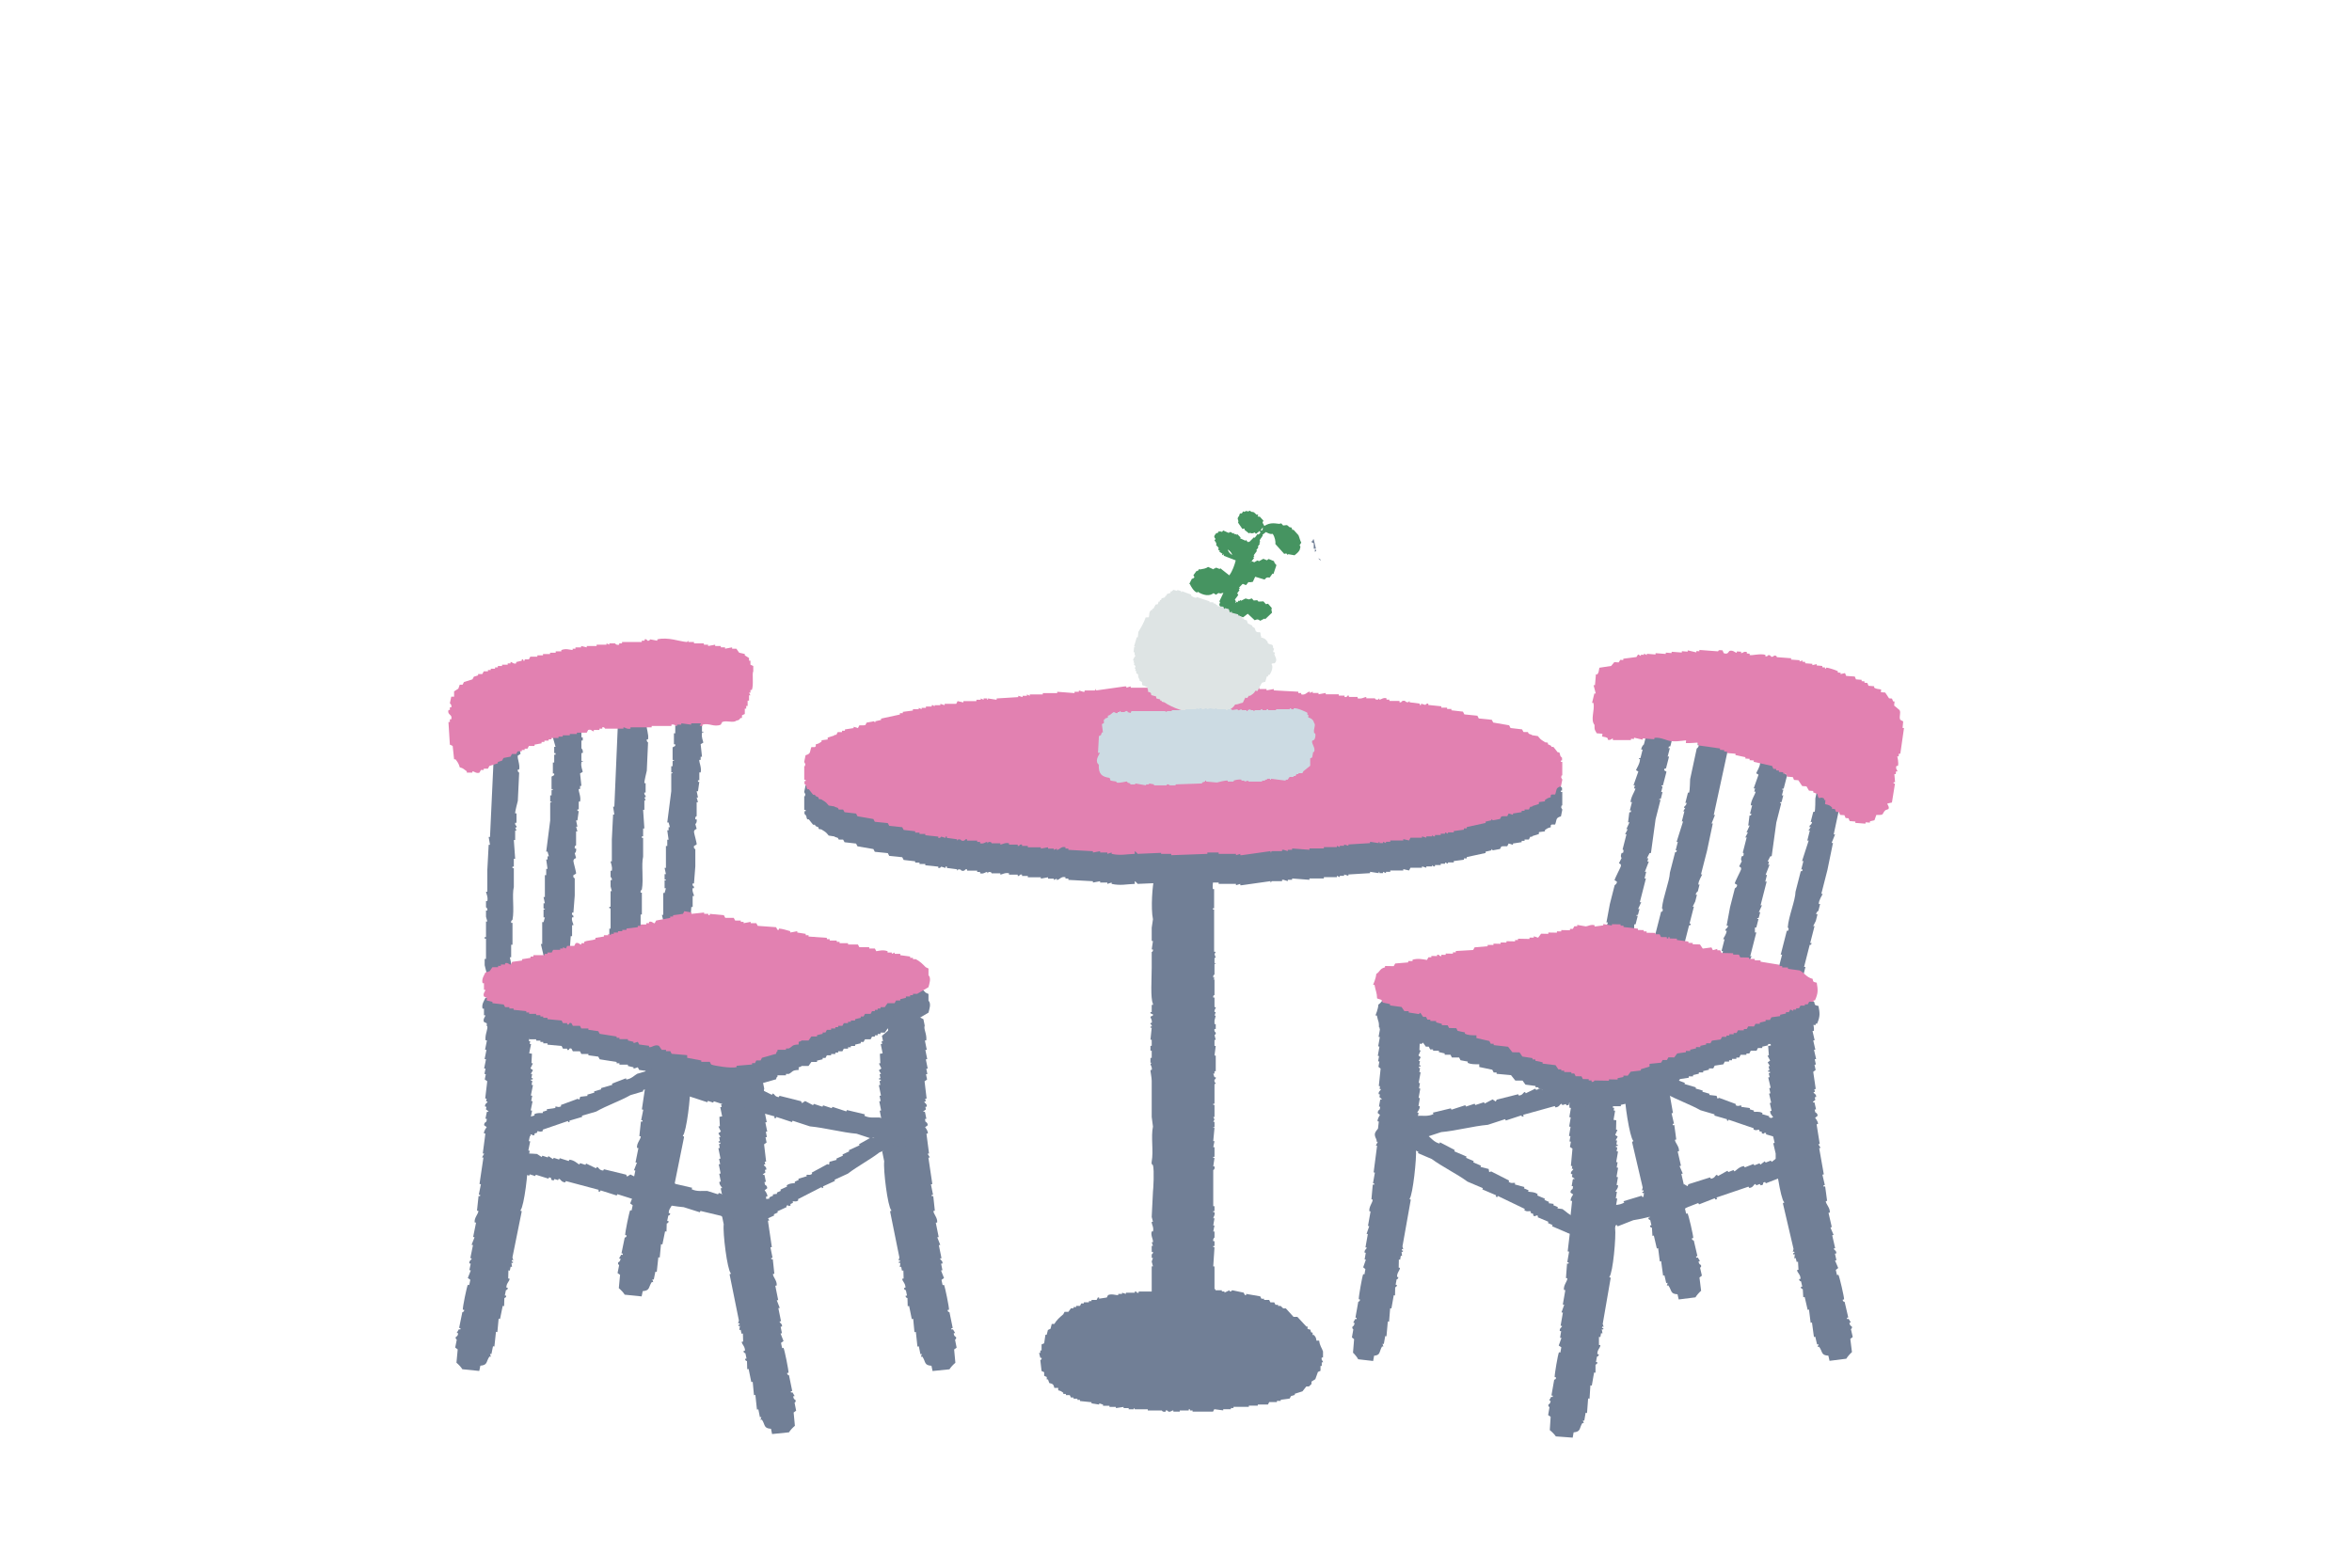 <?xml version="1.0" encoding="UTF-8"?>
<svg id="_レイヤー_1" xmlns="http://www.w3.org/2000/svg" width="300" height="200" version="1.1" viewBox="0 0 300 200">
  <!-- Generator: Adobe Illustrator 29.1.0, SVG Export Plug-In . SVG Version: 2.1.0 Build 142)  -->
  <defs>
    <style>
      .st0 {
        fill: #dee4e4;
      }

      .st0, .st1, .st2, .st3, .st4 {
        fill-rule: evenodd;
      }

      .st1 {
        fill: #e281b1;
      }

      .st2 {
        fill: #717f96;
      }

      .st3 {
        fill: #ccdbe3;
      }

      .st4 {
        fill: #469461;
      }
    </style>
  </defs>
  <g>
    <path class="st2" d="M209.79,93.91c.04-.15.07-.29.11-.44.06,0,.12-.01.18-.02.35-1.48.54-1.97,1.37-2.69.26-.27.02-.09.41-.26.09.2.2.33.3.48.11-.11.2-.22.34-.34.26-.27.02-.09.41-.26.14.32.34.42.48.79.06,0,.12-.01.18-.02-.07.29-.15.58-.22.87.14.13.28.25.42.38-.06.22-.11.44-.17.65.06,0,.12-.01.18-.02-.23.45-.46.9-.69,1.34.06,0,.12-.01.18-.02-.07.29-.15.58-.22.87-.06,0-.12.01-.18.02-.02.07-.04.15-.06.22.06,0,.12-.01.18-.02-.09.36-.19.73-.28,1.09.06,0,.12-.01.18-.02-.13.51-.26,1.02-.39,1.52-.06,0-.12.01-.18.02-.02.07-.04.15-.06.22.1.06.2.12.3.18-.15.58-.3,1.16-.45,1.74-.06,0-.12.01-.18.02-.1.31.14-.09.12.2-.06.22-.11.44-.17.65.06,0,.12-.01.18-.02-.07.29-.15.58-.22.87-.06,0-.12.01-.18.02-.1.31.15-.1.12.2-.2.8-.41,1.6-.61,2.39-.2,1.43-.39,2.86-.59,4.3-.06,0-.12.01-.18.02-.11.22-.23.45-.34.67.06,0,.12-.01.18-.02-.04.15-.07.29-.11.44.06,0,.12-.01.18-.02-.17.44-.34.88-.51,1.32.06,0,.12-.01.18-.02-.07.29-.15.58-.22.87.06,0,.12-.01.18-.02-.26,1.02-.52,2.03-.78,3.05.06,0,.12-.01.18-.02-.13.3-.27.59-.4.89.06,0,.12-.01.18-.02-.06.22-.11.44-.17.65-.1.31-.16-.07-.23.24.06,0,.12-.01.18-.02-.09.36-.19.73-.28,1.09-.06,0-.12.01-.18.02,0,.21,0,.42,0,.63.06,0,.12-.01.18-.02-.26,1.02-.52,2.03-.78,3.05.06,0,.12-.01.18-.02-.38.82-.76,1.63-1.14,2.45-.54.06-.81.06-1.01.03-.01.03-.03.05-.04.08-1.65.19-1.15-.07-1.89-.64.16-.86.33-1.73.49-2.59-.06,0-.12.01-.18.02.13-.51.26-1.02.39-1.52-.06,0-.12.01-.18.02.07-.29.4-.57.45-1.11-.06,0-.12.01-.18.02.02-.07.04-.15.06-.22,0-.02.27-.11.29-.45-.06,0-.12.01-.18.02.15-.79.29-1.58.44-2.37.2-.8.41-1.6.61-2.39.02-.05.28-.1.29-.45-.1-.06-.2-.12-.3-.18,0-.19.77-1.64.8-1.78.08-.37-.24-.33-.24-.4.12-.22.23-.45.34-.67,0,0-.21-.13,0-.63.06,0,.12-.01.18-.02.16-.46-.06-.42-.06-.42.17-.65.33-1.31.5-1.96-.06,0-.12.01-.18.02.11-.22.23-.45.34-.67-.06,0-.12.01-.18.02.13-.3.27-.59.4-.89-.06,0-.12.01-.18.02.05-.43.11-.86.16-1.29.06,0,.12-.01.18-.02.02-.07.04-.14.06-.22-.06,0-.12.01-.18.02.09-.36.19-.73.28-1.09-.06,0-.12.01-.18.02.02-.67.6-1.46.62-1.76-.06,0-.12.01-.18.02.04-.15.07-.29.11-.43-.06,0-.12.01-.18.02.21-.59.42-1.17.62-1.76-.1-.06-.2-.12-.3-.18.13-.33.45-.73.51-1.32.03-.3-.25.11-.12-.2.06,0,.12-.01.18-.02.09-.36.19-.73.28-1.09-.06,0-.12.01-.18.02.03-.45.34-.67.34-.67.09-.36.19-.73.28-1.09-.06,0-.12.01-.18.02Z"/>
    <path class="st2" d="M217.5,91.4c-.05,0-.11.01-.16.02.11-.22.22-.45.33-.67.05,0,.11-.01.16-.02.06-.22.11-.43.17-.65.05,0,.11-.01.16-.02.16-.23.33-.46.49-.69.86-.07.87.13,1.23.44.15-.21.3-.41.44-.62.92-.07.85.15,1.3.5-.09.36-.19.73-.28,1.09,0,.06.19.04.05.42-.05,0-.11.01-.16.02-.07.29-.15.58-.22.87.05,0,.11-.01.16-.02-.86,3.97-1.72,7.94-2.58,11.91.05,0,.11-.01.16-.02-.15.37-.29.74-.44,1.11.05,0,.11-.01.16-.02-.24,1.15-.49,2.31-.73,3.46-.26,1.01-.52,2.03-.78,3.05.05,0,.11-.01.16-.02-.05.19-.46.74-.5,1.32.05,0,.11-.01.16-.02-.07.29-.15.58-.22.87-.02.05-.23.1-.27.45.05,0,.11-.01.16-.02-.07.29-.15.58-.22.87-.11.22-.22.45-.33.67.05,0,.11-.01.16-.02-.19.73-.37,1.45-.56,2.18.05,0,.11-.01.16-.02-.02.07-.04.15-.06.22-.05,0-.11.01-.16.02-.24.94-.48,1.89-.72,2.83.05,0,.11-.01.16-.02-.07.29-.15.58-.22.87-.26.59-.58,1.17-.83,1.99-.55.08-.59.05-.92.52-.62.05-.69.12-.65-.57,0,0-.01,0-.02,0-.03.08-.06.14-.09.23-.55.08-.59.05-.92.52-.62.05-.69.12-.65-.57-.34-.12-.54-.07-.27-.82.05,0,.11-.01.16-.02.15-.46-.05-.42-.05-.42.04-.52.55-1.5.55-1.54-.05,0-.11.01-.16.02.15-.58.3-1.16.45-1.74-.05,0-.11.01-.16.02.26-1.02.52-2.03.78-3.05.05,0,.11-.01.16-.02.14-.37-.06-.36-.05-.42.12-1.41.96-3.41,1.01-4.55.22-.87.45-1.74.67-2.61.05,0,.11-.01.16-.02.02-.07.04-.15.06-.22-.05,0-.11.01-.16.02.09-.36.19-.73.28-1.09-.05,0-.11.01-.16.02.28-.88.55-1.75.83-2.63-.05,0-.11.01-.16.02.11-.44.22-.87.33-1.31-.05,0-.11.01-.16.02.09-.15.18-.3.27-.45-.05,0-.11.01-.16.02.02-.07.04-.15.06-.22,0,0,.25-.12.27-.45-.05,0-.11.01-.16.02.11-.43.22-.87.33-1.31.05,0,.11-.01.16-.02.08-.23.11-1.54.12-1.71.28-1.3.56-2.6.84-3.9.03-.06.23-.09.27-.45-.05,0-.11.01-.16.02.06-.72.65-1.56.66-1.98-.09-.06-.18-.12-.27-.18.18-.51.37-1.03.55-1.54Z"/>
    <path class="st2" d="M225.12,94.33c.04-.15.07-.29.11-.44.06,0,.12-.01.18-.02.35-1.48.54-1.97,1.37-2.69.26-.27.02-.09.41-.26.09.21.21.35.32.52.12-.13.23-.25.39-.39.26-.27.02-.09.41-.26.14.32.34.42.48.8.06,0,.12-.01.18-.02-.07.29-.15.58-.22.87.14.13.28.25.42.38-.06.22-.11.43-.17.65.06,0,.12-.01.18-.02-.23.45-.46.9-.69,1.34.06,0,.12-.01.18-.02-.07.29-.15.58-.22.87-.06,0-.12.01-.18.02-.02.07-.04.15-.06.22.06,0,.12-.01.18-.02-.09.36-.19.73-.28,1.09.06,0,.12-.01.18-.02-.13.51-.26,1.02-.39,1.52-.06,0-.12.01-.18.02-.02.07-.04.15-.06.22.1.06.2.12.3.18-.15.58-.3,1.16-.45,1.74-.06,0-.12.01-.18.02-.1.31.14-.09.12.2-.06.22-.11.44-.17.65.06,0,.12-.01.18-.02-.07.29-.15.58-.22.87-.06,0-.12.01-.18.02-.1.31.15-.1.12.2-.2.8-.41,1.6-.61,2.39-.2,1.43-.39,2.86-.59,4.29-.06,0-.12.01-.18.02-.12.22-.23.45-.34.67.06,0,.12-.01.18-.02-.04.14-.07.29-.11.43.06,0,.12-.01.18-.02-.17.44-.34.88-.51,1.32.06,0,.12-.01.18-.02-.07.29-.15.58-.22.87.06,0,.12-.01.18-.02-.26,1.01-.52,2.03-.78,3.05.06,0,.12-.01.18-.02-.13.3-.27.59-.4.89.06,0,.12-.01.18-.02-.06.22-.11.44-.17.65-.1.31-.16-.07-.23.24.06,0,.12-.01.18-.02-.09.36-.19.73-.28,1.09-.06,0-.12.01-.18.02,0,.21,0,.42,0,.63.06,0,.12-.01.18-.02-.26,1.02-.52,2.03-.78,3.05.06,0,.12-.01.18-.02-.38.82-.76,1.63-1.14,2.45-.6.07-.88.06-1.07.02-.02.03-.03.07-.05.1-1.65.19-1.15-.07-1.89-.64.16-.86.33-1.73.49-2.59-.06,0-.12.01-.18.02.13-.51.26-1.02.39-1.52-.06,0-.12.01-.18.02.07-.29.4-.57.45-1.11-.06,0-.12.01-.18.02.02-.07.04-.15.06-.22,0-.03.27-.11.29-.45-.06,0-.12.01-.18.02.15-.79.29-1.58.44-2.37.2-.8.41-1.6.61-2.39.02-.05.28-.1.29-.45-.1-.06-.2-.12-.3-.18,0-.19.77-1.63.8-1.78.08-.37-.24-.33-.24-.4.11-.22.23-.45.34-.67,0,0-.21-.13,0-.63.06,0,.12-.01.18-.02.16-.46-.06-.42-.06-.42.17-.65.33-1.31.5-1.96-.06,0-.12.01-.18.02.11-.22.23-.45.34-.67-.06,0-.12.01-.18.02.13-.3.27-.59.4-.89-.06,0-.12.01-.18.02.05-.43.11-.86.16-1.29.06,0,.12-.01.18-.02.02-.07.04-.14.06-.22-.06,0-.12.01-.18.02.09-.36.19-.73.28-1.09-.06,0-.12.01-.18.02.02-.66.6-1.46.62-1.76-.06,0-.12.01-.18.02.04-.15.07-.29.11-.44-.06,0-.12.01-.18.02.21-.59.41-1.17.62-1.76-.1-.06-.2-.12-.3-.18.13-.33.45-.73.51-1.32.03-.3-.25.11-.12-.2.06,0,.12-.01.18-.02.09-.36.19-.72.28-1.09-.06,0-.12.01-.18.02.03-.45.34-.67.34-.67.09-.36.19-.73.28-1.09-.06,0-.12.01-.18.02Z"/>
    <path class="st2" d="M233.39,93.81c-.06,0-.12.01-.18.02.11-.22.23-.45.34-.67.06,0,.12-.01.18-.02.06-.22.11-.44.17-.65.06,0,.12-.01.18-.02.17-.23.35-.46.52-.69.39-.03.59,0,.75.04.03-.04.07-.09.1-.13.99-.08.93.14,1.42.48-.09.36-.19.72-.28,1.09,0,.06.21.04.06.42-.06,0-.12.01-.18.02-.07.29-.15.58-.22.87.06,0,.12-.01.18-.02-.85,3.97-1.69,7.94-2.54,11.91.06,0,.12-.01.18-.02-.15.37-.3.74-.45,1.11.06,0,.12-.01.18-.02-.24,1.15-.48,2.31-.71,3.46-.26,1.02-.52,2.03-.78,3.05.06,0,.12-.01.18-.02-.05.19-.49.75-.51,1.32.06,0,.12-.01.18-.02-.07.29-.15.58-.22.87-.02.05-.25.1-.29.45.06,0,.12-.01.18-.02-.07.29-.15.58-.22.87-.12.22-.23.45-.34.67.06,0,.12-.01.18-.02-.19.73-.37,1.45-.56,2.18.06,0,.12-.01.18-.02-.02.07-.04.15-.06.22-.06,0-.12.01-.18.02-.24.94-.48,1.89-.72,2.83.06,0,.12-.01.18-.02-.07.29-.15.58-.22.87-.27.59-.61,1.17-.85,2-.6.09-.64.06-.99.53-.42.03-.6.05-.67-.09-.06.06-.1.08-.18.19-.67.05-.75.12-.72-.56-.37-.12-.59-.06-.31-.81.06,0,.12-.01.18-.02.16-.46-.06-.42-.06-.42.03-.52.56-1.5.57-1.54-.06,0-.12.01-.18.02.15-.58.3-1.16.45-1.74-.06,0-.12.01-.18.02.26-1.02.52-2.03.78-3.05.06,0,.12-.01.18-.02.14-.37-.07-.36-.06-.42.1-1.41.97-3.41.99-4.55.22-.87.45-1.74.67-2.61.06,0,.12-.01.18-.02.02-.07.04-.15.06-.22-.06,0-.12.01-.18.02.09-.36.19-.73.28-1.09-.06,0-.12.01-.18.02.28-.88.56-1.75.85-2.63-.06,0-.12.01-.18.02.11-.44.22-.87.33-1.31-.06,0-.12.01-.18.02.1-.15.19-.3.29-.45-.06,0-.12.01-.18.02.02-.07.04-.15.06-.22,0,0,.26-.13.29-.45-.06,0-.12.01-.18.02.11-.43.22-.87.33-1.3.06,0,.12-.01.18-.02.09-.23.09-1.53.09-1.7.28-1.3.55-2.6.83-3.9.03-.06.25-.09.29-.45-.06,0-.12.01-.18.02.05-.72.68-1.57.68-1.98-.1-.06-.2-.12-.3-.18.19-.51.38-1.03.57-1.54Z"/>
    <path class="st2" d="M201.47,138.1c-.33.18-.67.35-1,.53-.05.28-.1.56-.14.83.19.39-.25,1.05-.14,1.86.06,0,.12.02.18.03-.07.39-.14.78-.2,1.17.06,0,.12.02.18.03-.07.39-.14.78-.2,1.17.06,0,.12.02.18.03-.07.39-.14.78-.2,1.17.06,0,.12.02.18.03-.04.22-.08.45-.12.67.06,0,.12.02.18.03-.04.22-.08.45-.12.67.11.07.22.15.32.22-.07.73-.13,1.47-.2,2.2.06,0,.12.02.18.03-.02.11-.04.22-.06.33.06,0,.12.02.18.03.02.2-.36.25-.29.64.06,0,.12.02.18.03-.02.11-.04.22-.06.33.11.07.22.15.32.22.04.24-.1-.08-.21.14-.05.28-.1.56-.14.83.06,0,.12.02.18.03,0,.06-.02.11-.03.17,0,.06-.02.11-.03.17,0,0-.32.14-.26.47.11.07.22.15.33.22,0,.02-.36.46-.32.81.06,0,.12.02.18.03-.09.84-.17,1.69-.26,2.53.06,0,.12.02.18.03-.09.16-.18.32-.26.47.06,0,.12.02.18.03-.13,1.12-.27,2.24-.4,3.37.06,0,.12.02.18.03-.08.45-.15.89-.23,1.34.06,0,.12.02.18.03,0,.06-.02.11-.03.17-.06,0-.12-.02-.18-.03-.05.62-.09,1.24-.14,1.86.06,0,.12.02.18.03.01.39-.51.85-.44,1.48.06,0,.12.02.18.03-.11.61-.21,1.22-.32,1.84.06,0,.12.02.18.03-.12.32-.23.65-.35.97.06,0,.12.02.18.03-.1.56-.19,1.11-.29,1.67.06,0,.12.02.18.03,0,.21-.33.24-.29.64.06,0,.12.02.18.03-.05.28-.1.56-.14.83.06,0,.12.02.18.03-.12.32-.23.65-.35.97.11.07.22.15.33.22-.04.22-.08.45-.12.67-.06,0-.12-.02-.18-.03-.14.28-.57,2.83-.55,3.17.06,0,.12.02.18.03,0,.3-.21.26-.24.31-.12.67-.23,1.34-.35,2,.06,0,.12.02.18.03,0,.06-.02.11-.03.17-.06,0-.12-.02-.18-.03-.09.16-.18.32-.26.47.06,0,.12.02.18.03,0,.39-.26.47-.26.47-.1.28.11.3.12.36-.06.33-.12.67-.17,1,.11.07.22.15.32.22-.04.57-.07,1.13-.11,1.7.23.17.63.57.77.8.72.05,1.44.11,2.15.16.04-.22.08-.45.12-.67.96-.1.68-.51,1.12-1.2.06,0,.12.02.18.03-.04-.12-.08-.24-.12-.36.06,0,.12.02.18.03.06-.33.12-.67.17-1,.06,0,.12.02.18.03.05-.62.09-1.24.14-1.86.06,0,.12.02.18.03.04-.57.08-1.13.11-1.7.06,0,.12.02.18.03.1-.56.19-1.11.29-1.67.06,0,.12.02.18.03,0-.34,0-.69,0-1.03.02-.04.24-.02.24-.31-.06,0-.12-.02-.18-.03.04-.22.08-.45.12-.67.02-.04.24-.02.24-.31-.06,0-.12-.02-.18-.03-.04-.56.4-.82.38-1.14-.06,0-.12-.02-.18-.03,0-.34,0-.69,0-1.03.06,0,.12.02.18.03.03-.17.06-.33.09-.5.06,0,.12.02.18.03-.03-.18-.06-.35-.09-.53.06,0,.12.02.18.03,0-.06.02-.11.03-.17-.06,0-.12-.02-.18-.03,0-.06.02-.11.03-.17.06,0,.12.02.18.03-.04-.12-.08-.24-.12-.36.34-1.95.68-3.9,1.01-5.84-.02-.24-.18.04-.15-.19.43-.45.87-5.12.72-6.23.08-.45.15-.89.23-1.34-.06,0-.12-.02-.18-.03.07-.39.13-.78.2-1.17-.06,0-.12-.02-.18-.03.07-.39.14-.78.2-1.17-.06,0-.12-.02-.18-.03.05-.28.1-.56.14-.83-.06,0-.12-.02-.18-.03,0-.13.37-.39.32-.81-.06,0-.12-.02-.18-.03.06-.33.12-.67.17-1-.06,0-.12-.02-.18-.03.07-.39.14-.78.2-1.17-.06,0-.12-.02-.18-.03.04-.22.08-.45.12-.67-.06,0-.12-.02-.18-.03.08-.45.15-.89.23-1.34-.06,0-.12-.02-.18-.03.03-.17.06-.33.09-.5-.06,0-.12-.02-.18-.03,0-.06.02-.11.03-.17.06,0,.12.02.18.03,0-.06.02-.11.03-.17-.06,0-.12-.02-.18-.03.03-.17.06-.33.09-.5-.06,0-.12-.02-.18-.03.09-.16.18-.32.26-.47-.11-.07-.22-.15-.32-.22.1-.21.19-.43.29-.64-.06,0-.12-.02-.18-.03,0-.4.02-.8.03-1.2-.12-.02-.24-.04-.35-.05.07-.39.14-.78.2-1.17-.06,0-.12-.02-.18-.03.02-.11.04-.22.06-.33-.06,0-.12-.02-.18-.03.04-.22.08-.45.12-.67-.27-.21-.53-.42-.8-.64-.02-.23-.04-.46-.06-.7-.11-.07-.22-.15-.32-.22-.13-.31-.26-.61-.39-.92-.51-.19-1.02-.39-1.53-.58,0-.06.02-.11.03-.17-.06-.02-.43.09-.74.06-.16.18-.32.19-.41.28-.02.11-.04.22-.06.33Z"/>
    <path class="st2" d="M177.11,127.83c-.3.17-.6.34-.9.51-.05.28-.1.56-.15.84.16.4-.25,1.06-.17,1.89.05.01.1.02.16.03-.07.39-.14.79-.21,1.18.05.01.1.02.16.03-.07.39-.14.79-.21,1.18.05.01.1.02.16.03-.07.39-.14.79-.21,1.18.05.01.1.02.16.03-.04.22-.08.45-.12.67.05.01.1.02.16.03-.04.22-.08.45-.12.67.09.08.19.16.28.23-.08.74-.16,1.48-.23,2.22.05.01.1.02.16.03-.02.11-.04.22-.06.34.05.01.1.02.16.03.01.2-.33.24-.28.64.05.01.1.02.16.03-.02.11-.04.22-.06.34.09.08.19.16.28.23.03.24-.09-.08-.19.14-.05.28-.1.56-.15.84.05.01.1.02.16.03,0,.06-.02.11-.03.17,0,.06-.02.11-.03.17,0,0-.29.14-.25.47.09.08.19.16.28.23,0,.02-.33.46-.31.81.05.01.1.02.16.03-.1.85-.2,1.71-.29,2.56.05.01.1.02.16.03-.08.16-.16.32-.25.47.05.01.1.02.16.03-.15,1.13-.3,2.27-.44,3.4.05.01.1.02.16.03-.08.45-.16.9-.24,1.35.05.01.1.02.16.03-.01.06-.02.11-.03.17-.05-.01-.1-.02-.16-.03-.06.63-.12,1.26-.17,1.89.05.01.1.02.16.03,0,.4-.48.85-.43,1.48.05.01.1.02.16.03-.11.62-.22,1.24-.33,1.85.05.01.1.02.16.03-.11.33-.22.65-.34.98.05.01.1.02.16.03-.1.56-.2,1.12-.3,1.69.05.01.1.02.16.03,0,.22-.3.23-.28.64.05.01.1.02.16.03-.05.28-.1.56-.15.84.05.01.1.02.16.03-.11.33-.22.65-.34.98.09.08.19.16.28.23-.04.22-.08.45-.12.67-.05-.01-.1-.02-.16-.03-.13.28-.58,2.85-.57,3.2.05.01.1.02.16.03,0,.3-.2.25-.22.3-.12.67-.24,1.35-.36,2.02.05.01.1.02.16.03-.01.06-.02.11-.03.17-.05-.01-.1-.02-.16-.03-.08.16-.16.32-.25.47.05.01.1.02.16.03,0,.39-.25.47-.25.47-.1.28.09.31.1.37-.06.34-.12.67-.18,1.01.09.08.19.16.28.23-.05.57-.1,1.14-.14,1.72.2.18.55.6.66.84.64.07,1.27.15,1.91.22.04-.22.08-.45.12-.67.85-.08.62-.5,1.02-1.19.05.01.1.02.16.03-.03-.12-.06-.25-.1-.37.05.01.1.02.16.03.06-.34.12-.67.18-1.01.05.01.1.02.16.03.06-.63.12-1.26.17-1.89.05.01.1.02.16.03.05-.57.1-1.14.14-1.72.05.01.1.02.16.03.1-.56.2-1.12.3-1.69.05.01.1.02.16.03,0-.35.02-.7.02-1.04.02-.04.21-.01.22-.3-.05-.01-.1-.02-.16-.03.04-.22.08-.45.12-.67.02-.04.21-.01.22-.3-.05-.01-.1-.02-.16-.03-.02-.57.37-.82.37-1.15-.05-.01-.1-.02-.16-.03,0-.35.02-.7.02-1.04.05.01.1.02.16.03.03-.17.06-.34.09-.51.05.01.1.02.16.03-.02-.18-.04-.36-.07-.54.05.01.1.02.16.03,0-.06.02-.11.03-.17-.05-.01-.1-.02-.16-.03.01-.06.02-.11.03-.17.05.01.1.02.16.03-.03-.12-.06-.25-.1-.37.35-1.97.7-3.93,1.05-5.9-.01-.24-.16.04-.13-.2.39-.45.91-5.17.8-6.3.08-.45.16-.9.24-1.35-.05-.01-.1-.02-.16-.03.07-.39.14-.79.21-1.18-.05-.01-.1-.02-.16-.03.07-.39.14-.79.21-1.18-.05-.01-.1-.02-.16-.03.05-.28.1-.56.15-.84-.05-.01-.1-.02-.16-.03,0-.13.34-.38.31-.81-.05-.01-.1-.02-.16-.03.06-.34.12-.67.18-1.01-.05-.01-.1-.02-.16-.03.07-.39.14-.79.21-1.18-.05-.01-.1-.02-.16-.03.04-.22.08-.45.12-.67-.05-.01-.1-.02-.16-.03.08-.45.16-.9.24-1.35-.05-.01-.1-.02-.16-.03.03-.17.06-.34.09-.51-.05-.01-.1-.02-.16-.03,0-.06.02-.11.03-.17.05.01.1.02.16.03.01-.06.02-.11.03-.17-.05-.01-.1-.02-.16-.03.03-.17.06-.34.09-.51-.05-.01-.1-.02-.16-.03.08-.16.16-.32.25-.47-.09-.08-.19-.16-.28-.23.09-.21.18-.43.28-.64-.05-.01-.1-.02-.16-.03.02-.4.04-.81.05-1.21-.1-.02-.21-.04-.31-.06.07-.39.14-.79.21-1.18-.05-.01-.1-.02-.16-.03.02-.11.04-.22.06-.34-.05-.01-.1-.02-.16-.03.04-.22.08-.45.12-.67-.23-.22-.46-.44-.69-.67-.01-.24-.02-.47-.04-.71-.09-.08-.19-.16-.28-.23-.11-.31-.21-.63-.32-.94-.45-.21-.9-.42-1.35-.63.01-.06.02-.11.03-.17-.05-.02-.38.08-.66.04-.14.18-.29.18-.37.27-.02.11-.04.22-.06.34Z"/>
    <path class="st2" d="M210.54,120.21c-.1-.09-.26-.08-.43-.26-.31.05-.68-.04-.74-.02.01.06.03.11.04.17-.5.22-1,.44-1.5.66-.11.31-.22.62-.33.94-.1.08-.21.16-.31.24,0,.23-.01.46-.02.7-.25.23-.51.45-.76.68.05.22.1.44.15.66-.06.01-.12.02-.18.04.03.11.05.22.08.33-.06.01-.12.02-.17.04.09.39.18.77.27,1.16-.12.02-.23.05-.35.07.03.4.06.8.09,1.19-.06.01-.12.02-.17.04.11.21.22.42.33.62-.1.08-.21.16-.31.24.1.15.19.31.29.46-.06.01-.12.02-.18.04.04.17.08.33.12.5-.06.01-.12.02-.18.04.01.06.03.11.04.17.06-.01.12-.02.18-.04.01.06.03.11.04.17-.06.01-.12.02-.18.04.04.17.08.33.12.5-.06.01-.12.02-.18.04.1.44.21.88.31,1.32-.06.01-.12.02-.18.04.05.22.1.44.15.66-.06.01-.12.02-.17.04.09.39.18.77.27,1.16-.06.01-.12.02-.18.04l.23.99c-.06.01-.12.02-.18.04-.03.42.36.66.37.79-.06.01-.12.02-.18.04.06.28.13.55.19.83-.06.01-.12.02-.17.04.09.39.18.77.27,1.16-.06.01-.12.02-.18.04.09.39.18.77.27,1.16-.06.01-.12.02-.18.04.1.44.21.88.31,1.32-.09,1.12.62,5.76,1.07,6.19.05.23-.13-.04-.14.2.45,1.93.9,3.86,1.35,5.78-.03.12-.07.24-.1.37.06-.01.12-.02.18-.04.01.06.03.11.04.17-.06.01-.12.02-.18.04.01.06.03.11.04.17.06-.01.12-.02.18-.04-.02.18-.04.35-.06.53.06-.01.12-.02.18-.04.04.17.08.33.12.5.06-.01.12-.02.17-.04.02.34.04.69.06,1.03-.06.01-.12.02-.18.04,0,.33.46.56.44,1.12-.06.01-.12.02-.18.04.01.29.23.26.25.29.05.22.1.44.15.66-.06.01-.12.02-.18.04.01.29.23.25.25.29.02.34.04.69.06,1.03.06-.01.12-.02.18-.04.13.55.26,1.1.38,1.65.06-.01.12-.02.17-.04.07.56.14,1.13.21,1.69.06-.01.12-.02.17-.04.08.62.17,1.24.25,1.85.06-.01.12-.02.17-.04.08.33.15.66.23.99.06-.01.12-.02.18-.04-.03.12-.07.24-.1.37.06-.01.12-.02.18-.04.48.66.22,1.09,1.18,1.14.05.22.1.44.15.66.71-.09,1.43-.18,2.14-.27.13-.24.5-.66.72-.84-.07-.56-.14-1.13-.21-1.69.1-.08.21-.16.31-.24-.08-.33-.15-.66-.23-.99,0-.06.22-.09.1-.37,0,0-.27-.07-.29-.46.06-.01.12-.02.18-.04-.1-.15-.19-.31-.29-.46-.06.01-.12.02-.18.04-.01-.06-.03-.11-.04-.17.06-.01.12-.02.18-.04-.15-.66-.31-1.32-.46-1.98-.02-.05-.24,0-.25-.29.06-.01.12-.02.18-.04,0-.34-.58-2.87-.73-3.14-.06.01-.12.02-.18.04-.05-.22-.1-.44-.15-.66.1-.08.21-.16.31-.24-.14-.32-.27-.64-.41-.96.06-.01.12-.02.18-.04-.06-.28-.13-.55-.19-.83.06-.01.12-.02.18-.04.01-.4-.32-.41-.33-.62.06-.01.12-.02.18-.04-.13-.55-.26-1.1-.38-1.65.06-.01.12-.02.18-.04-.14-.32-.27-.64-.41-.96.06-.01.12-.02.18-.04-.14-.61-.28-1.21-.42-1.82.06-.01.12-.02.17-.04.04-.63-.51-1.06-.52-1.45.06-.01.12-.02.17-.04-.08-.62-.17-1.24-.25-1.85-.06.01-.12.02-.18.04-.01-.05-.03-.11-.04-.17.06-.01.12-.02.18-.04-.1-.44-.21-.88-.31-1.32.06-.01.12-.02.18-.04-.2-1.11-.4-2.23-.59-3.34.06-.01.12-.02.18-.04-.1-.15-.19-.31-.29-.46.06-.01.12-.02.18-.04-.13-.84-.27-1.68-.4-2.51.06-.01.12-.02.18-.04.02-.34-.37-.77-.37-.79.1-.08.21-.16.31-.24.04-.33-.29-.46-.29-.46-.01-.06-.03-.11-.04-.17-.01-.05-.03-.11-.04-.17.06-.01.12-.02.18-.04-.06-.28-.13-.55-.19-.83-.12-.21-.24.11-.21-.13.1-.08.21-.16.31-.24-.03-.11-.05-.22-.08-.33.06-.01.12-.02.18-.04.05-.4-.34-.43-.33-.62.06-.01.12-.02.18-.04-.03-.11-.05-.22-.08-.33.06-.01.12-.02.18-.04-.11-.73-.22-1.46-.32-2.18.1-.08.21-.16.31-.24-.05-.22-.1-.44-.15-.66.06-.01.12-.02.18-.04-.05-.22-.1-.44-.15-.66.06-.01.12-.02.18-.04-.09-.39-.18-.77-.27-1.16.06-.01.12-.02.17-.04-.09-.39-.18-.77-.27-1.16.06-.01.12-.02.18-.04-.09-.39-.18-.77-.27-1.16.06-.01.12-.02.18-.04.07-.82-.42-1.45-.25-1.85-.06-.28-.13-.55-.19-.83-.34-.16-.69-.32-1.03-.48-.03-.11-.05-.22-.08-.33Z"/>
    <path class="st2" d="M229.78,128.04c-.1-.09-.26-.08-.43-.26-.31.05-.68-.04-.74-.02.01.06.03.11.04.17-.5.22-1,.44-1.5.66-.11.31-.22.62-.33.94-.1.08-.21.16-.31.24,0,.23-.01.46-.02.7-.25.23-.51.45-.76.68.05.22.1.44.15.66-.06.01-.12.02-.18.04.03.11.05.22.08.33-.06.01-.12.02-.17.04l.27,1.16c-.12.02-.23.05-.35.07.03.4.06.8.09,1.19-.06.01-.12.02-.17.04.11.21.22.42.33.62-.1.08-.21.16-.31.24.1.15.19.31.29.46-.06.01-.12.02-.18.04.04.17.08.33.12.5-.06.01-.12.02-.18.04.01.06.03.11.04.17.06-.01.12-.02.18-.04.01.06.03.11.04.17-.06.01-.12.02-.18.04.04.17.08.33.12.5-.06.01-.12.02-.18.04.1.44.21.88.31,1.32-.06.01-.12.02-.18.04.05.22.1.44.15.66-.06.01-.12.02-.17.04.09.39.18.77.27,1.16-.06.01-.12.02-.18.04.08.33.15.66.23.99-.06.01-.12.02-.18.04-.03.42.36.66.37.79-.06.01-.12.02-.18.04.06.28.13.55.19.83-.06.01-.12.02-.17.04.09.39.18.77.27,1.16-.06.01-.12.02-.18.04.09.39.18.77.27,1.16-.06.01-.12.02-.18.04.1.44.21.88.31,1.32-.09,1.12.62,5.76,1.07,6.19.05.23-.13-.04-.14.2.45,1.93.9,3.86,1.35,5.78-.03.12-.07.24-.1.37.06-.01.12-.02.18-.04.01.06.03.11.04.17-.06.01-.12.02-.18.04.01.06.03.11.04.17l.18-.04c-.02.18-.04.35-.06.53.06-.01.12-.02.18-.04.04.17.08.33.12.5.06-.01.12-.02.17-.04.02.34.04.69.06,1.03-.06.01-.12.02-.18.04,0,.33.46.56.44,1.12-.06.01-.12.02-.18.04.01.29.23.26.25.29.05.22.1.44.15.66-.06.01-.12.02-.18.04.01.29.23.25.25.29.02.34.04.69.06,1.03.06-.01.12-.02.18-.04.13.55.26,1.1.38,1.65.06-.01.12-.02.17-.04.07.56.14,1.13.21,1.69.06-.01.12-.02.17-.04.08.62.17,1.24.25,1.85.06-.01.12-.02.17-.04.08.33.15.66.23.99.06-.01.12-.02.18-.04-.03.12-.07.24-.1.37.06-.01.12-.02.18-.04.48.66.22,1.09,1.18,1.14.05.22.1.44.15.66.71-.09,1.43-.18,2.14-.27.13-.24.5-.66.72-.84-.07-.56-.14-1.13-.21-1.69.1-.08.21-.16.31-.24l-.23-.99c0-.06.22-.09.1-.37,0,0-.27-.07-.29-.46.06-.01.12-.02.18-.04-.1-.15-.19-.31-.29-.46-.06.01-.12.02-.18.04-.01-.06-.03-.11-.04-.17.06-.01.12-.02.18-.04-.15-.66-.31-1.32-.46-1.98-.02-.05-.24,0-.25-.29.06-.01.12-.02.18-.04,0-.34-.58-2.87-.73-3.14-.06.01-.12.02-.18.04-.05-.22-.1-.44-.15-.66.1-.08.21-.16.31-.24-.14-.32-.27-.64-.41-.96.06-.01.12-.02.18-.04-.06-.28-.13-.55-.19-.83.06-.01.12-.02.18-.04.01-.4-.32-.41-.33-.62.06-.01.12-.02.18-.04-.13-.55-.26-1.1-.38-1.65.06-.01.12-.02.18-.04-.14-.32-.27-.64-.41-.96.06-.01.12-.02.18-.04-.14-.61-.28-1.21-.42-1.82.06-.01.12-.02.17-.04.04-.63-.51-1.06-.52-1.45.06-.01.12-.02.17-.04-.08-.62-.17-1.24-.25-1.85-.06.01-.12.02-.18.04-.01-.05-.03-.11-.04-.17.06-.01.12-.02.18-.04-.1-.44-.21-.88-.31-1.32.06-.01.12-.02.18-.04-.2-1.11-.4-2.23-.59-3.34.06-.01.12-.02.18-.04-.1-.15-.19-.31-.29-.46.06-.01.12-.02.18-.04-.13-.84-.27-1.68-.4-2.51.06-.01.12-.02.18-.04.02-.34-.37-.77-.37-.79.1-.08.21-.16.31-.24.04-.33-.29-.46-.29-.46-.01-.06-.03-.11-.04-.17-.01-.05-.03-.11-.04-.17.06-.01.12-.02.18-.04-.06-.28-.13-.55-.19-.83-.12-.21-.24.11-.21-.13.1-.08.21-.16.31-.24-.03-.11-.05-.22-.08-.33.06-.01.12-.02.18-.04.05-.4-.34-.43-.33-.62.06-.01.12-.02.18-.04-.03-.11-.05-.22-.08-.33.06-.01.12-.02.18-.04-.11-.73-.22-1.46-.32-2.18.1-.08.21-.16.31-.24-.05-.22-.1-.44-.15-.66.06-.01.12-.02.18-.04-.05-.22-.1-.44-.15-.66.06-.01.12-.02.18-.04-.09-.39-.18-.77-.27-1.16.06-.01.12-.02.17-.04-.09-.39-.18-.77-.27-1.16.06-.01.12-.02.18-.04-.09-.39-.18-.77-.27-1.16.06-.01.12-.02.18-.04.07-.82-.42-1.45-.25-1.85-.06-.28-.13-.55-.19-.83-.34-.16-.69-.32-1.03-.48-.03-.11-.05-.22-.08-.33Z"/>
    <path class="st2" d="M229.92,147.48l.11.17c.07-.03.15-.06.22-.09.6.93.37,1.08.3,1.76-.96.37-1.92.75-2.88,1.12-.04-.06-.07-.11-.11-.17-.22.09-.44.17-.66.26-.04-.06-.07-.11-.11-.17-.52.2-1.03.4-1.55.6-.04-.06-.07-.11-.11-.17-.07.03-.15.06-.22.09-.09.13.14.27-.34.34-.04-.06-.07-.11-.11-.17-.15.06-.3.11-.44.17-.04-.06-.07-.11-.11-.17-.29.06-.21.42-.78.51-.04-.06-.07-.11-.11-.17-1.36.46-2.73.92-4.09,1.39l.11.17c-.07.03-.15.06-.22.09-.04-.06-.07-.11-.11-.17-.66.26-1.33.52-1.99.78-.04-.06-.07-.11-.11-.17-.74.29-1.48.58-2.21.86-1.95.3-4.17,1.04-6.07,1.33-.66.26-1.33.52-1.99.78-.04-.06-.07-.11-.11-.17-.85.26-1.7.52-2.54.78-.26.17-.52.34-.78.51-.04-.06-.07-.11-.11-.17-.22.09-.44.17-.66.26-.04-.06-.07-.11-.11-.17-.07.03-.15.06-.22.09.04.06.07.11.11.17-.52.23-.61.13-.99.18-.25-.25-.5-.5-.76-.75-.07.03-.15.06-.22.09-.33-.56-.43-.77-.2-1.17.15-.32.8-.86,1.56-1.02.34-.07.04.23.33.08-.04-.06-.07-.11-.11-.17.37-.14.74-.29,1.11-.43.18-.02.35.35.66.16.09-.06-.26-.41.45-.59.04.06.07.11.11.17l1.33-.52c.51-.07,1.31.04,1.99-.36-.04-.06-.07-.11-.11-.17.77-.23,1.55-.46,2.32-.7.04.06.07.11.11.17.59-.23,1.18-.46,1.77-.69.04.06.07.11.11.17.37-.14.74-.29,1.11-.43.04.06.07.11.11.17.37-.14.74-.29,1.11-.43.04.06.07.11.11.17.33-.2.67-.4,1-.6.14.08.29.16.43.25l.11-.25c.92-.29,1.84-.58,2.76-.87l.11.17c.58-.1.48-.43.78-.51.04.06.07.11.11.17.41-.23.81-.46,1.22-.68.04.06.07.11.11.17.22-.09.44-.17.66-.26.04.06.07.11.11.17.22-.08.56-.58,1.22-.68.04.06.07.11.11.17.37-.14.74-.29,1.11-.43.04.06.07.11.11.17.22-.09.44-.17.66-.26.04.06.07.11.11.17.19-.14.37-.28.56-.43.04.06.07.11.11.17.22-.09.44-.17.66-.26l.11.17c.19-.14.37-.28.56-.43.7-.13,1.22-.05,2.21-.44.18.14.36.28.54.41.22-.09.44-.17.66-.26Z"/>
    <path class="st2" d="M205.23,137.62c.03.06.06.12.09.17.07-.02.15-.05.22-.07.51.97.28,1.1.16,1.77-.95.31-1.9.62-2.85.93-.03-.06-.06-.12-.09-.17-.22.07-.44.14-.66.22-.03-.06-.06-.12-.09-.17-.51.17-1.02.34-1.54.5-.03-.06-.06-.12-.09-.17-.07.02-.15.05-.22.07-.1.12.12.28-.35.32-.03-.06-.06-.12-.09-.17-.15.05-.29.1-.44.14-.03-.06-.06-.12-.09-.17-.28.04-.23.4-.79.46-.03-.06-.06-.12-.09-.17-1.35.37-2.7.75-4.04,1.12.03.06.06.12.09.17-.07.02-.15.05-.22.07-.03-.06-.06-.12-.09-.17-.66.22-1.32.43-1.98.65-.03-.06-.06-.12-.09-.17-.73.24-1.46.48-2.2.72-1.9.17-4.09.77-5.95.93-.66.22-1.32.43-1.98.65-.03-.06-.06-.12-.09-.17-.84.21-1.67.41-2.51.62-.26.15-.52.31-.79.46-.03-.06-.06-.12-.09-.17-.22.07-.44.14-.66.22-.03-.06-.06-.12-.09-.17-.07.02-.15.05-.22.07.03.06.06.12.09.17-.52.2-.6.09-.97.11-.23-.26-.45-.53-.68-.79-.07.02-.15.05-.22.07-.28-.58-.36-.8-.11-1.18.17-.31.83-.81,1.57-.92.33-.05.02.23.31.1-.03-.06-.06-.12-.09-.17.37-.12.73-.24,1.1-.36.17,0,.31.37.62.2.09-.05-.22-.43.48-.56.03.06.06.12.09.17.44-.14.88-.29,1.32-.43.5-.04,1.26.13,1.94-.23-.03-.06-.06-.12-.09-.17.76-.18,1.52-.36,2.29-.55.03.06.06.12.09.17.59-.19,1.17-.38,1.76-.57.03.06.06.12.09.17.37-.12.73-.24,1.1-.36.03.06.06.12.09.17.37-.12.73-.24,1.1-.36.03.06.06.12.09.17.34-.18.67-.35,1.01-.53.13.09.27.18.4.27l.13-.24c.91-.23,1.82-.46,2.73-.69.03.06.06.12.09.17.57-.07.49-.4.79-.46.03.06.06.12.09.17.41-.2.82-.4,1.23-.6.03.06.06.12.09.17.22-.07.44-.14.66-.22.03.06.06.12.09.17.22-.07.59-.55,1.23-.6.03.06.06.12.09.17.37-.12.73-.24,1.1-.36.03.06.06.12.09.17.22-.07.44-.14.66-.22.03.06.06.12.09.17.19-.13.38-.26.57-.39.03.06.06.12.09.17.22-.07.44-.14.66-.22.03.06.06.12.09.17.19-.13.38-.26.57-.39.68-.09,1.18.02,2.16-.3.16.15.33.3.49.45.22-.07.44-.14.66-.22Z"/>
    <path class="st2" d="M201.51,156.1c-.02.05-.04.11-.06.16.07.03.13.06.19.08-.34.9-.59.84-1.13,1.19-.84-.36-1.69-.72-2.54-1.09.02-.05.04-.11.06-.16-.2-.08-.39-.17-.59-.25.02-.05.04-.11.06-.16-.46-.19-.91-.39-1.37-.58.02-.05.04-.11.06-.16-.07-.03-.13-.06-.2-.08-.15.02-.11.24-.45,0,.02-.05.04-.11.06-.16-.13-.06-.26-.11-.39-.17l.06-.16c-.22-.14-.43.11-.84-.17.02-.05.04-.11.06-.16-1.15-.55-2.3-1.11-3.45-1.66-.02.05-.04.11-.06.16-.07-.03-.13-.06-.2-.08.02-.05.04-.11.06-.16-.59-.25-1.17-.5-1.76-.75l.06-.16c-.65-.28-1.3-.56-1.95-.83-1.37-1-3.24-1.91-4.57-2.89-.59-.25-1.17-.5-1.76-.75.02-.05.04-.11.06-.16-.69-.36-1.39-.72-2.08-1.08-.28-.06-.56-.12-.84-.17.02-.05.04-.11.06-.16-.19-.08-.39-.17-.59-.25.02-.05.04-.11.06-.16-.06-.03-.13-.06-.19-.08l-.06.16c-.48-.18-.46-.29-.72-.49.04-.29.07-.59.11-.88-.07-.03-.13-.06-.19-.08.22-.52.32-.7.75-.79.32-.09,1.11-.02,1.68.35.25.16-.15.16.13.24.02-.05.04-.11.06-.16.33.14.65.28.98.42.12.1-.05.41.27.49.1.02.15-.39.71-.07-.02.05-.04.11-.06.16.39.17.78.33,1.17.5.36.27.74.81,1.44.99.02-.05.04-.11.06-.16.63.33,1.26.66,1.89.99-.02.05-.04.11-.06.16.52.22,1.04.45,1.56.67-.02.05-.04.11-.06.16.33.14.65.28.98.42-.02.05-.04.11-.06.16.33.14.65.28.98.42-.02.05-.04.11-.06.16.35.09.69.17,1.04.26.02.13.05.27.07.4l.26-.08c.76.39,1.52.77,2.28,1.16-.02.05-.04.11-.06.16.42.29.6.04.84.17-.02.05-.04.11-.06.16.41.11.82.23,1.23.34-.02.05-.04.11-.06.16.2.08.39.17.59.25-.02.05-.04.11-.06.16.19.09.77,0,1.23.34-.02.05-.04.11-.06.16.33.14.65.28.98.42-.02.05-.04.11-.06.16.2.08.39.17.59.25-.02.05-.04.11-.06.16.22.03.43.06.65.09-.02.05-.04.11-.06.16.2.08.39.17.59.25-.02.05-.04.11-.06.16.22.03.43.06.65.09.51.35.76.7,1.63,1.07,0,.19,0,.38.01.56.19.08.39.17.59.25Z"/>
    <path class="st2" d="M229.98,144.79c0,.05-.02.1-.03.15.06.02.12.04.18.05-.16.87-.38.85-.8,1.23-.78-.23-1.56-.46-2.34-.68,0-.05.02-.1.03-.15-.18-.05-.36-.11-.54-.16,0-.05.02-.1.03-.15-.42-.12-.84-.25-1.26-.37,0-.05.02-.1.03-.15-.06-.02-.12-.04-.18-.05-.12.03-.06.24-.39.05,0-.05.02-.1.03-.15-.12-.04-.24-.07-.36-.11,0-.05.02-.1.03-.15-.21-.1-.35.16-.75-.06,0-.05.02-.1.03-.15-1.07-.37-2.14-.73-3.22-1.1,0,.05-.02.1-.03.15-.06-.02-.12-.04-.18-.05,0-.05.02-.1.03-.15-.54-.16-1.08-.32-1.62-.47,0-.05.02-.1.03-.15-.6-.18-1.2-.35-1.8-.53-1.33-.75-3.07-1.35-4.36-2.09-.54-.16-1.08-.32-1.62-.47,0-.05.02-.1.03-.15-.65-.24-1.3-.49-1.95-.73-.25-.02-.5-.04-.75-.06,0-.05.02-.1.03-.15-.18-.05-.36-.11-.54-.16,0-.05.02-.1.03-.15-.06-.02-.12-.04-.18-.05,0,.05-.02.1-.03.15-.44-.1-.44-.21-.69-.36-.01-.27-.03-.55-.04-.82-.06-.02-.12-.04-.18-.05.11-.5.17-.68.53-.82.27-.12.95-.15,1.5.11.24.12-.11.16.15.21,0-.05.02-.1.03-.15.3.09.6.18.9.26.12.07.02.38.3.41.09,0,.08-.38.6-.15,0,.05-.02.1-.03.15.36.11.72.21,1.08.32.35.2.76.66,1.39.73,0-.05.02-.1.03-.15.59.23,1.18.45,1.77.68,0,.05-.02.1-.03.15.48.14.96.28,1.44.42,0,.05-.02.1-.03.15.3.09.6.18.9.26,0,.05-.02.1-.03.15.3.09.6.18.9.26,0,.05-.02.1-.03.15.31.04.62.07.93.11.04.12.08.24.12.36l.21-.1c.71.26,1.42.52,2.13.79,0,.05-.02.1-.03.15.4.21.52-.04.75.06,0,.05-.02.1-.03.15.37.05.74.11,1.11.16,0,.05-.02.1-.03.15.18.05.36.11.54.16,0,.05-.02.1-.03.15.18.06.66-.09,1.11.16,0,.05-.02.1-.03.15.3.09.6.18.9.26,0,.05-.02.1-.03.15.18.05.36.11.54.16,0,.05-.02.1-.03.15.19,0,.38,0,.57,0,0,.05-.02.1-.03.15.18.05.36.11.54.16,0,.05-.02.1-.03.15.19,0,.38,0,.57,0,.49.25.76.55,1.57.78.03.17.06.34.09.52.18.05.36.11.54.16Z"/>
    <path class="st1" d="M242.72,92.02c-.12-.07-.24-.13-.35-.2-.17-.47.13-.85-.08-1.23-.23-.19-.46-.38-.69-.58.01-.17.03-.35.05-.52-.06,0-.12,0-.18-.01-.05-.12-.1-.24-.15-.36-.12,0-.25-.02-.37-.03-.16-.25-.33-.49-.49-.74-.18-.01-.37-.03-.55-.04.01-.12.02-.23.03-.35-.47-.07-.64-.07-.9-.24,0-.06.01-.12.02-.17-.25-.02-.49-.04-.73-.06-.05-.12-.1-.24-.15-.36-.12,0-.25-.02-.37-.03,0-.06,0-.12.01-.17-.12,0-.25-.02-.37-.03,0-.06,0-.12.01-.17-.25-.02-.49-.04-.73-.06-.05-.12-.1-.24-.15-.36-.37-.03-.73-.06-1.1-.08-.05-.12-.1-.24-.15-.36-.19.04-.38.09-.57.13,0-.06.01-.12.02-.17-.12,0-.25-.02-.37-.03,0-.06.01-.12.01-.17-.34-.17-1.11-.41-1.44-.46-.24.11.06.17-.2.16,0-.06.01-.12.02-.17-.12,0-.24-.02-.37-.03,0-.06,0-.12.01-.17-.25-.02-.49-.04-.73-.06,0-.06.01-.12.02-.17-.19.04-.38.09-.57.13,0-.06,0-.12.01-.17-.31-.02-.61-.05-.92-.07,0-.06,0-.12.01-.17-.12,0-.25-.02-.37-.03,0-.06.01-.12.02-.17-.13.05-.25.1-.38.15,0-.06.01-.12.02-.17-.37-.03-.73-.06-1.1-.08,0-.06.01-.12.02-.17-.61-.05-1.22-.09-1.84-.14,0,0,.04-.23-.35-.2,0,0-.08.21-.38.14,0,0-.03-.22-.35-.2-.02,0-.1.22-.38.14,0-.06,0-.12.02-.17-.65-.21-1.72.11-2.03.02,0-.06.01-.12.02-.17-.12,0-.25-.02-.37-.03,0-.06.01-.12.01-.17-.42-.16-.51.16-.75.12,0-.06.01-.12.02-.17-.18-.01-.37-.03-.55-.04,0,.06-.01.12-.02.17-.21,0-.46-.37-.9-.24-.15.04-.17.52-.76.29-.05-.12-.1-.24-.15-.36-.06,0-.12,0-.18-.01-.38-.08-.38.14-.38.14-.8-.06-1.59-.12-2.39-.18,0,.06,0,.12-.01.17-.12,0-.24-.02-.37-.03,0,.06-.01.12-.02.17-.36-.09-.72-.17-1.09-.26,0,.06-.01.12-.01.17-.24-.02-.49-.04-.73-.06,0,.06-.01.12-.02.17-.43-.03-.86-.07-1.29-.1,0,.06-.01.12-.01.17-.25-.02-.49-.04-.73-.06,0,.06-.01.12-.02.17-.43-.03-.86-.07-1.29-.1,0,.06-.01.12-.01.17-.37-.03-.73-.06-1.1-.09,0,.06-.01.12-.01.17-.12-.07-.24-.13-.35-.2,0,.06-.01.12-.02.17-.12,0-.25-.02-.37-.03,0,.06-.01.12-.02.17-.12-.07-.24-.13-.35-.2-.07.11-.14.22-.21.33-.56.07-1.12.15-1.68.22,0,.06,0,.12-.01.17-.12,0-.25-.02-.37-.03-.07.11-.14.22-.21.33-.18-.01-.37-.03-.55-.04-.14.16-.27.33-.41.49-.5.08-1,.16-1.5.23-.07.44-.08.59-.26.85-.06,0-.12,0-.18-.01-.04.46-.08.92-.12,1.39-.06,0-.12,0-.18-.01.09.36.18.71.28,1.07-.06,0-.12,0-.18-.01-.1.4-.19.8-.29,1.2.06,0,.12,0,.18.01.18.98-.42,2.13.13,2.8-.02.75.06.6.28,1.07.25.02.49.04.73.06-.01.12-.02.23-.03.35.42.08.46.07.72.23,0,.06-.01.12-.02.17.31.14.57-.13.57-.13.26,0-.08.12.17.19.74,0,1.48,0,2.22,0,0-.06.01-.12.02-.17.12,0,.25.02.37.03,0-.06.01-.12.02-.17.36.09.72.17,1.09.26,0-.06,0-.12.01-.17.49.04.98.08,1.47.11,0-.06.01-.12.02-.17.56-.11,1.37.21,1.64.3.76.27,1.86.06,2.4.01-.01.12-.02.23-.03.35.35.03,1.48-.06,1.48-.06.05.12.1.24.15.36.91.13,1.83.26,2.74.39,0,.06-.01.12-.02.17.18.01.37.03.55.04,0,.06,0,.12-.01.17.12,0,.25.02.37.03,0,.06-.01.12-.02.17.37.03.74.06,1.1.09,0,.06,0,.12-.01.17.42.09.85.18,1.27.27,0,.06-.01.12-.01.17.18.01.37.03.55.04,0,.06,0,.12-.02.17.18.01.37.03.55.04,0,.06,0,.12-.02.17.79.18,1.57.35,2.36.53.05.12.1.24.15.36.12,0,.25.02.37.03,0,.06,0,.12-.01.17.12,0,.25.02.37.03,0,.06-.01.12-.02.17.18.01.37.03.55.04,0,.06-.01.12-.02.17.12,0,.24.02.37.03.05.12.1.24.15.36.25.02.49.04.73.06.05.12.1.24.15.36.18.01.37.03.55.04.16.25.33.49.49.74.18.01.37.03.55.04.11.18.21.37.32.55.18.01.37.03.55.04,0,.06-.01.12-.02.17.18.07.36.14.54.22.22.99.28.17.87.59,0,.06-.01.12-.02.17.06,0,.12,0,.18.01-.02.17-.03.35-.05.52.55.12.58.15.89.42,0,.06,0,.12-.01.17.12,0,.25.02.37.03.05.12.1.24.15.36.12,0,.24.02.37.03.05.12.1.24.15.36.18.01.37.03.55.04.05.12.1.24.15.36.12,0,.25.02.37.03.05.12.1.24.15.36.25.02.49.04.73.06,0,.06,0,.12-.01.17.43.03.86.07,1.29.1,0-.06.01-.12.02-.17.18.01.37.03.55.04,0-.06.01-.12.01-.17.19-.04.38-.09.57-.13.08-.23.16-.45.24-.68,1.13.02.62-.09,1.16-.61.13-.05.26-.1.38-.14.19-.3-.21-.62-.12-.71.19-.04.38-.09.57-.13.13-.8.26-1.61.39-2.41-.06,0-.12,0-.18-.01,0-.06,0-.12.01-.17.06,0,.12,0,.18.01-.03-.35-.06-.7-.09-1.05.06,0,.12,0,.18.01.01-.12.02-.23.03-.35.06,0,.12,0,.18.01-.01-.24-.28-.31-.12-.71.06,0,.12,0,.18.01.14-.36-.08-1.23-.08-1.23.06,0,.12,0,.18.01.01-.12.02-.23.03-.35.06,0,.12,0,.18.01.16-1.09.31-2.18.47-3.28-.06,0-.12,0-.18-.01.03-.29.05-.58.08-.87Z"/>
    <path class="st2" d="M231.46,127.83c-.81-.19-1.05-.78-1.66-1.04-.49-.06-.98-.12-1.47-.17v-.17h-.74v-.17h-.37v-.17c-.8-.12-1.6-.23-2.39-.35v-.17h-.74v-.17h-.74v-.17h-1.11c-.06-.12-.12-.23-.18-.35h-.74v-.17h-1.47c-.06-.12-.12-.23-.18-.35h-.37v-.17c-.18.06-.37.12-.55.17-.06-.12-.12-.23-.18-.35-.37.06-.74.12-1.11.17-.12-.17-.25-.35-.37-.52h-.92v-.17h-.55v-.17c-.49-.06-.98-.12-1.47-.17v-.17h-.92v-.17h-.18v.17h-.18v-.17h-.74c-.06-.12-.12-.23-.18-.35h-.55v-.17h-1.11v-.17h-.37v-.17h-.74v-.17c-.61-.06-1.23-.12-1.84-.17v-.17h-.37v-.17h-1.11v.17c-.37-.06-.74-.12-1.11-.17v.17c-.37.06-.74.12-1.11.17v-.17c-.51-.12-.87.16-1.11.17-.37-.06-.74-.12-1.11-.17v.17h-.37c-.06.12-.12.23-.18.35h-.37v.17h-1.11v.17h-.55v.17h-1.11v.17h-.92c-.12.17-.25.35-.37.52-.18-.06-.37-.12-.55-.17v.17h-.55v.17h-1.47v.17h-.37v.17h-1.11v.17h-.74v.17h-.92v.17h-.74v.17c-.55.06-1.11.12-1.66.17-.06.12-.12.23-.18.35-.74.06-1.47.12-2.21.17v.17h-.37v.17h-.92v.17h-.55v.17c-.2.05-.37-.17-.37-.17h-.18v.17h-.74v.17h-.37c-.06.12-.12.23-.18.35-.45-.07-1.18-.22-1.84,0v.17h-.55v.17c-.55.06-1.11.12-1.66.17-.06.12-.12.23-.18.35h-1.11v.17c-.68.18-.61.56-1.11.87-.01.53-.37,1.39-.37,1.39h.18c.15.79.33.93.37,1.74.18.06.37.12.55.17.06.12.12.23.18.35.31.06.61.12.92.17v.17c.49.06.98.12,1.47.17.12.17.25.35.37.52h.55v.17c.43.06.86.12,1.29.17l.18-.17c.12.17.25.35.37.52h.37c.06.12.12.23.18.35h.37v.17h.74v.17c.25.06.49.12.74.17v.17h.74c.06.12.12.23.18.35h.92c.06.12.12.23.18.35.31.06.61.12.92.17v.17c.41.18.87.18,1.47.17v.35c.55.12,1.11.23,1.66.35.06.12.12.23.18.35h.37v.17c.61.06,1.23.12,1.84.17.18.23.37.46.55.69h.92c.12.17.25.35.37.52.43.06.86.12,1.29.17v.17h.37v.17c.31.06.61.12.92.17v.17c.55.06,1.11.12,1.66.17.12.17.25.35.37.52h.37v.17h.37v.17h.92v.17h.37c.06.12.12.23.18.35h.74c.06.12.12.23.18.35h.74v.17h.37v.17c.31.07.33-.17.37-.17h1.84v-.17h1.11v-.17c.25-.06.49-.12.74-.17v-.17h.55c.12-.17.25-.35.37-.52.43-.06.86-.12,1.29-.17v-.17c.37-.12.74-.23,1.11-.35v-.35c.49-.06.98-.12,1.47-.17.06-.12.12-.23.18-.35h.55c.06-.12.12-.23.18-.35h.74c.12-.17.25-.35.37-.52.37-.06.74-.12,1.11-.17v-.17h.55v-.17c.25-.06.49-.12.74-.17v-.17h.55v-.17c.25-.06.49-.12.74-.17v-.17h.55c.06-.12.12-.23.18-.35.37-.06.74-.12,1.11-.17.06-.12.12-.23.18-.35h.55v-.17h.37v-.17h.55v-.17h.37c.06-.12.12-.23.18-.35h.74v-.17h.37c.06-.12.12-.23.18-.35h.74c.06-.12.12-.23.18-.35h.55v-.17c.25-.06.49-.12.74-.17v-.17h.55c.06-.12.12-.23.18-.35.37-.06.74-.12,1.11-.17v-.17c.25-.06.49-.12.74-.17v-.17h.37c.06-.12.12-.23.18-.35.12.06.25.12.37.17v-.17h.37v-.17h.37c.06-.12.12-.23.18-.35h.55v-.17h.37c.06-.12.12-.23.18-.35h.55v-.17h.18c.42-.95.35-1.38.18-2.26-.5-.13-.42-.04-.55-.52Z"/>
    <path class="st1" d="M231.17,124.87c-.8-.21-1.04-.8-1.64-1.07-.49-.07-.98-.13-1.47-.2,0-.06,0-.12,0-.17-.25,0-.49,0-.74-.01,0-.06,0-.12,0-.17-.12,0-.25,0-.37,0,0-.06,0-.12,0-.17-.8-.13-1.59-.26-2.39-.39,0-.06,0-.12,0-.17-.25,0-.49,0-.74-.01,0-.06,0-.12,0-.17-.25,0-.49,0-.74-.01,0-.06,0-.12,0-.17-.37,0-.74-.01-1.1-.02-.06-.12-.12-.23-.18-.35-.25,0-.49,0-.74-.01,0-.06,0-.12,0-.17-.49,0-.98-.02-1.47-.03-.06-.12-.12-.23-.18-.35-.12,0-.25,0-.37,0,0-.06,0-.12,0-.17-.19.05-.37.11-.56.16-.06-.12-.12-.23-.18-.35-.37.05-.74.1-1.11.15-.12-.18-.24-.35-.36-.53-.31,0-.61-.01-.92-.02,0-.06,0-.12,0-.17-.18,0-.37,0-.55-.01,0-.06,0-.12,0-.17-.49-.07-.98-.13-1.47-.2,0-.06,0-.12,0-.17-.31,0-.61-.01-.92-.02,0-.06,0-.12,0-.17-.06,0-.12,0-.18,0,0,.06,0,.12,0,.17-.06,0-.12,0-.18,0,0-.06,0-.12,0-.17-.25,0-.49,0-.74-.01-.06-.12-.12-.23-.18-.35-.18,0-.37,0-.55-.01,0-.06,0-.12,0-.17-.37,0-.74-.01-1.11-.02,0-.06,0-.12,0-.17-.12,0-.25,0-.37,0,0-.06,0-.12,0-.17-.25,0-.49,0-.74-.01,0-.06,0-.12,0-.17-.61-.07-1.23-.14-1.84-.21,0-.06,0-.12,0-.17-.12,0-.25,0-.37,0,0-.06,0-.12,0-.17-.37,0-.74-.01-1.11-.02,0,.06,0,.12,0,.17-.37-.06-.73-.13-1.1-.19,0,.06,0,.12,0,.17-.37.05-.74.1-1.11.15,0-.06,0-.12,0-.17-.51-.13-.87.14-1.11.15-.37-.06-.73-.13-1.1-.19,0,.06,0,.12,0,.17-.12,0-.25,0-.37,0-.06.11-.13.23-.19.34-.12,0-.25,0-.37,0,0,.06,0,.12,0,.17-.37,0-.74-.01-1.11-.02,0,.06,0,.12,0,.17-.18,0-.37,0-.55-.01,0,.06,0,.12,0,.17-.37,0-.74-.01-1.1-.02,0,.06,0,.12,0,.17-.31,0-.61-.01-.92-.02-.13.17-.25.34-.38.51-.18-.06-.37-.12-.55-.18,0,.06,0,.12,0,.17-.18,0-.37,0-.55,0,0,.06,0,.12,0,.17-.49,0-.98-.02-1.47-.03,0,.06,0,.12,0,.17-.12,0-.25,0-.37,0,0,.06,0,.12,0,.17-.37,0-.74-.01-1.1-.02,0,.06,0,.12,0,.17-.25,0-.49,0-.74-.01,0,.06,0,.12,0,.17-.31,0-.61-.01-.92-.02,0,.06,0,.12,0,.17-.25,0-.49,0-.74-.01,0,.06,0,.12,0,.17-.55.05-1.11.1-1.66.14-.06.11-.13.23-.19.34-.74.04-1.48.09-2.21.13,0,.06,0,.12,0,.17-.12,0-.25,0-.37,0,0,.06,0,.12,0,.17-.31,0-.61-.01-.92-.02,0,.06,0,.12,0,.17-.18,0-.37,0-.55-.01,0,.06,0,.12,0,.17-.2.05-.36-.18-.36-.18-.06,0-.12,0-.18,0,0,.06,0,.12,0,.17-.25,0-.49,0-.74-.01,0,.06,0,.12,0,.17-.12,0-.25,0-.37,0-.06.11-.13.23-.19.34-.45-.08-1.17-.24-1.84-.03,0,.06,0,.12,0,.17-.18,0-.37,0-.55,0,0,.06,0,.12,0,.17-.55.05-1.11.1-1.66.14-.06.11-.13.23-.19.34-.37,0-.74-.01-1.11-.02,0,.06,0,.12,0,.17-.68.16-.63.55-1.12.85-.02.53-.4,1.38-.4,1.38.06,0,.12,0,.18,0,.13.79.31.94.33,1.74.18.06.37.12.55.18.06.12.12.23.18.35.31.06.61.13.92.19,0,.06,0,.12,0,.17.49.07.98.13,1.47.2.12.18.24.35.36.53.18,0,.37,0,.55,0,0,.06,0,.12,0,.17.43.07.86.13,1.29.2l.19-.17c.12.18.24.35.36.53.12,0,.25,0,.37,0,.06.12.12.23.18.35.12,0,.25,0,.37,0,0,.06,0,.12,0,.17.25,0,.49,0,.74.01,0,.06,0,.12,0,.17.24.06.49.12.73.19,0,.06,0,.12,0,.17.25,0,.49,0,.74.01.06.12.12.23.18.35.31,0,.61.01.92.02.06.12.12.23.18.35.31.06.61.13.92.19,0,.06,0,.12,0,.17.4.19.86.2,1.47.2,0,.12,0,.23,0,.35.55.13,1.1.25,1.65.38.06.12.12.23.18.35.12,0,.25,0,.37,0,0,.06,0,.12,0,.17.61.07,1.23.14,1.84.21.18.24.36.47.54.7.31,0,.61.01.92.02.12.18.24.35.36.53.43.07.86.13,1.29.2,0,.06,0,.12,0,.17.12,0,.25,0,.37,0,0,.06,0,.12,0,.17.31.06.61.13.92.19,0,.06,0,.12,0,.17.55.07,1.1.14,1.65.2.12.18.24.35.36.53.12,0,.25,0,.37,0,0,.06,0,.12,0,.17.12,0,.25,0,.37,0,0,.06,0,.12,0,.17.31,0,.61.01.92.02,0,.06,0,.12,0,.17.12,0,.25,0,.37,0,.06.12.12.23.18.35.25,0,.49,0,.74.01.06.12.12.23.18.35.25,0,.49,0,.74.01,0,.06,0,.12,0,.17.12,0,.25,0,.37,0,0,.06,0,.12,0,.17.3.07.34-.16.37-.17.61.01,1.23.02,1.84.03,0-.06,0-.12,0-.17.37,0,.74.01,1.11.02,0-.06,0-.12,0-.17.25-.05.49-.11.74-.16,0-.06,0-.12,0-.17.18,0,.37,0,.55.01.13-.17.25-.34.38-.51.43-.05.86-.1,1.29-.15,0-.06,0-.12,0-.17.37-.11.74-.22,1.11-.33,0-.12,0-.23,0-.35.49-.05.98-.1,1.48-.15.06-.11.13-.23.19-.34.18,0,.37,0,.55,0,.06-.11.13-.23.19-.34.25,0,.49,0,.74.01.13-.17.25-.34.38-.51.37-.05.74-.1,1.11-.15,0-.06,0-.12,0-.17.18,0,.37,0,.55.01,0-.06,0-.12,0-.17.25-.05.49-.11.74-.16,0-.06,0-.12,0-.17.18,0,.37,0,.55.01,0-.06,0-.12,0-.17.25-.05.49-.11.74-.16,0-.06,0-.12,0-.17.18,0,.37,0,.55.01.06-.11.13-.23.19-.34.37-.05.74-.1,1.11-.15.06-.11.13-.23.19-.34.18,0,.37,0,.55.01,0-.06,0-.12,0-.17.12,0,.25,0,.37,0,0-.06,0-.12,0-.17.18,0,.37,0,.55.01,0-.06,0-.12,0-.17.12,0,.25,0,.37,0,.06-.11.13-.23.19-.34.25,0,.49,0,.74.01,0-.06,0-.12,0-.17.12,0,.25,0,.37,0,.06-.11.13-.23.19-.34.25,0,.49,0,.74.01.06-.11.13-.23.19-.34.18,0,.37,0,.55.01,0-.06,0-.12,0-.17.25-.05.49-.11.74-.16,0-.06,0-.12,0-.17.18,0,.37,0,.55,0,.06-.11.13-.23.19-.34.37-.05.74-.1,1.11-.15,0-.06,0-.12,0-.17.25-.05.49-.11.74-.16,0-.06,0-.12,0-.17.12,0,.25,0,.37,0,.06-.11.13-.23.19-.34.12.06.24.12.37.18,0-.06,0-.12,0-.17.12,0,.25,0,.37,0,0-.06,0-.12,0-.17.12,0,.25,0,.37,0,.06-.11.13-.23.19-.34.18,0,.37,0,.55.01,0-.06,0-.12,0-.17.12,0,.25,0,.37,0,.06-.11.13-.23.19-.34.18,0,.37,0,.55.01,0-.06,0-.12,0-.17.06,0,.12,0,.18,0,.44-.94.38-1.37.23-2.26-.5-.14-.42-.05-.54-.53Z"/>
  </g>
  <path class="st2" d="M154.86,121.41v-5.38h-.16v-.15h.16v-2.46h-.16c-.11-.47.25-2.08,0-2.92h-.16v-1.54h-.16c.05-.1.11-.21.16-.31h-.16v-2.15c-.05-.21-.2.06-.16-.15h.16c.08-.54-.09-1.29-.33-1.54-.05-.15-.11-.31-.16-.46-1.16,0-2.42.25-2.93.31-.54-.05-1.09-.1-1.63-.15v-.15c-.74-.19-1.14.21-1.63.31-.12.62-.16,1.48-.16,2.31v1.23h-.16v2h-.16c0,.22.16-.06.16.15,0,.33-.16.31-.16.31v1.38c-.22.88-.46,3.76-.16,5.23-.05.36-.11.72-.16,1.08v1.69h.16c-.05.36-.11.72-.16,1.08h.16c.04.32-.16.31-.16.31v2c0,1.32-.18,3.96.16,4.61v.15h-.16v.92h-.16v.15c.11.05.22.1.33.15.02.25-.27.18-.33.31.03.22.25.37.16.77h-.16v.15s.22.06.16.31h-.16v.15h.16c-.05.51-.11,1.03-.16,1.54h.16v.77h-.16v.62h.16v.92h-.16v.62h.16l-.16.15c.01.21.25.38.16.77h-.16c-.02.15.16.95.16,1.38v4.61c.05.41.11.82.16,1.23-.28,1.34.09,3.12-.16,4.46-.08.4.16.46.16.46.19.69.04,3.16,0,3.38-.05,1.08-.11,2.15-.16,3.23.05.21.11.41.16.62h-.16c-.03.33.31.71.16,1.23h-.16c-.16.55.22,1.02.16,1.38h-.16c.05.15.11.31.16.46h-.16v.77h.16c.04.27-.16.31-.16.31v.46h.16c-.05.15-.11.31-.16.46.05.21.11.41.16.62h-.16v5.69h.16c-.05.2-.11.41-.16.62h-.16v.15h.16c.07.57-.05,1.18.16,1.54-.02.21-.26.25-.16.62h.16v.15h-.16v.77h.16v1.08c.11.05.22.1.33.15.05.15.11.31.16.46h.49c.11.15.22.31.33.46h.65v.15h.33c.05.1.11.2.16.31h.82v.15h.16v-.15c.75-.1.98.27,1.63,0,.05-.1.11-.21.16-.31h.82c.05-.1.11-.21.16-.31h.33v-.15c.16-.05.33-.1.49-.15.05-.15.11-.31.16-.46.33-.09.14.02.33-.15.28-.3.52-2.64.33-3.38h-.16c.04-.33.42-.24.33-.77h-.16c.05-.15.11-.31.16-.46,0,0-.23-.12-.16-.46h.16c-.05-.26-.11-.51-.16-.77v-.31h.16v-.15h-.16v-4.31h-.16c.05-.82.11-1.64.16-2.46h-.16v-.15h.16v-.62h-.16c-.07-.33.16-.46.16-.46v-.77h-.16c.05-.26.11-.51.16-.77h-.16c.05-.31.11-.62.16-.92h-.16c.02-.21.26-.38.16-.77h-.16v-.15h.16v-.62h-.16v-4.61s.24-.07.16-.46h-.16c.05-.36.11-.72.16-1.08h-.16v-.15h.16v-1.23h-.16c.05-.26.11-.51.16-.77h-.16c.05-.56.11-1.13.16-1.69h-.16c0-.22.13.06.16-.15v-.62h-.16c.05-.1.11-.2.16-.31-.05-.1-.11-.2-.16-.31h.16v-1.54h-.16v-.15h.16v-2.46c.05-.21.2.06.16-.15,0,0-.23-.12-.16-.46,0-.03.22-.05.16-.31h-.16c-.05-.15-.11-.31-.16-.46h.16v-.31h.16v-2h-.16c.05-.41.11-.82.16-1.23h-.16v-.77h.16c-.05-.21-.11-.41-.16-.62,0,0,.21-.05.16-.31,0,0-.24-.12-.16-.46h.16v-.62h-.16v-.46c.05-.21.11-.41.16-.62h-.16c.05-.15.11-.31.16-.46h-.16c-.05-.35.19-.43.16-.62h-.16v-1.23h-.16c-.05-.31.16-.31.16-.31v-2h-.16l.16-.15c-.02-.22-.14.06-.16-.15-.03-.32.16-.31.16-.31v-1.38h.16c0-.22-.13.06-.16-.15v-.62h.16c-.05-.15-.11-.31-.16-.46.05-.1.11-.21.16-.31h-.16Z"/>
  <path class="st2" d="M167.92,171.08c-.05-.47-.11-.5-.33-.77h-.16v-.31h-.16c-.27-.41.15-.3-.49-.46v-.31h-.16c-.38-.41-.76-.82-1.14-1.23h-.49c-.33-.36-.65-.72-.98-1.08h-.33l-.33-.31h-.33v-.15h-.33c-.05-.1-.11-.2-.16-.31h-.49c-.05-.1-.11-.2-.16-.31h-.65v-.15h-.33c-.05-.1-.11-.21-.16-.31-.6-.1-1.2-.21-1.79-.31v.15h-.16c-.05-.1-.11-.2-.16-.31-.49-.1-.98-.2-1.47-.31-.03,0-.06.2-.33.15v-.15c-.22.1-.43.21-.65.31v-.15h-.33v-.15h-.82v-.15h-.16v.15c-.16-.05-.33-.1-.49-.15,0,0-.05.2-.33.15,0,0-.12-.22-.49-.15,0,0-.15.22-.49.15v-.15h-.65v.15h-1.14v-.15h-.16v.15c-.23-.04.05-.08-.16-.15-.24.05-.31.3-.33.31h-.82v-.15c-.43.05-.87.1-1.3.15-.03,0-.06-.2-.33-.15v.15h-2.94v.15c-.32.07-.23-.11-.33-.15h-.16v.15h-1.14v.15c-.16-.05-.33-.1-.49-.15v.15h-.49v.15c-.27.05-.81-.21-1.3,0-.05.1-.11.21-.16.31-.33.05-.65.1-.98.15v-.15h-.16c-.05.1-.11.21-.16.31h-.65v.15h-.33v.15h-.65v.15h-.33c-.05.1-.11.2-.16.31h-.49v.15h-.33v.15h-.33c-.11.15-.22.31-.33.46h-.49c-.05.1-.11.21-.16.31-.45.39-.83.7-1.14,1.23h-.33c-.05.21-.11.41-.16.62-.11.05-.22.1-.33.15-.05.21-.11.41-.16.62h-.16c-.05.36-.11.72-.16,1.08-.11.05-.22.1-.33.15v.77h-.16v.31h-.16c.05.21.11.41.16.62h.16c.06.25-.16.28-.16.31.05.46.11.92.16,1.38.11.05.22.1.33.15v.46c.11.05.22.1.33.15v.31h.16c.05.15.11.31.16.46.47.11.54.17.65.62h.49v.31c.37.09.4.13.65.31v.15h.33v.15h.49c.05.1.11.21.16.31h.33v.15h.49v.15h.33v.15c.49.05.98.1,1.47.15v.15c.33.05.65.1.98.15v-.15c.16.05.33.1.49.15v.15h.82v.15h.82v.15c.33-.05.65-.1.98-.15v.15h.65v.15h.65v-.15c.23,0-.06.11.16.15h1.63v.15h1.79s.06.23.49.15v-.15c.31-.04.33.15.33.15.37.07.45-.18.65-.15v.15h.82v-.15h1.14v-.15h.16v.15h.33v.15h2.61c.05-.1.11-.21.16-.31.38.05.76.1,1.14.15v-.15h.98v-.15h.33v-.15h1.96v-.15h1.14v-.15h1.3c.05-.1.11-.21.16-.31h.98v-.15h.49v-.15c.38-.05.76-.1,1.14-.15.05-.1.11-.21.16-.31.16-.05.33-.1.49-.15v-.15c.33-.1.65-.21.98-.31.16-.21.33-.41.49-.62h.33l.33-.31v-.31c.16-.1.33-.21.49-.31.11-.31.22-.62.33-.92.11-.05.22-.1.33-.15v-.62h.16v-.46h.16c.01-.21-.26-.25-.16-.62h.16v-.77c-.15-.45-.42-.73-.49-1.38h-.33Z"/>
  <path class="st2" d="M167.56,70h.29c-.1-.41-.19-.82-.29-1.22-.16.15-.06,0-.14.27h-.14c-.03.22.25.17.29.27v.68Z"/>
  <path class="st2" d="M167.71,70.13v.27c.06-.08.24-.02.14-.27h-.14Z"/>
  <path class="st2" d="M168.14,71.22c.24.29.29.27.29.27.11-.13-.25-.24-.29-.27Z"/>
  <g>
    <path class="st2" d="M89.69,90.74v-.4h-.17c.02-1.36-.04-1.8-.68-2.39-.19-.22,0-.08-.34-.2-.14.2-.28.33-.42.48-.08-.09-.15-.19-.25-.28-.19-.22,0-.08-.34-.2-.22.31-.45.43-.68.8h-.17v.8c-.17.13-.34.27-.51.4v.6h-.17c.11.4.23.8.34,1.2h-.17v.8h.17v.2h-.17v1h-.17v1.4h.17v.2c-.11.07-.23.13-.34.2v1.6h.17c.02.28-.11-.07-.17.2v.6h-.17v.8h.17c.02.28-.13-.08-.17.2v2.19c-.17,1.33-.34,2.66-.51,3.99h.17c.06.2.11.4.17.6h-.17v.4h-.17c.06.4.11.8.17,1.2h-.17v.8h-.17v2.79h-.17c.06.27.11.53.17.8h-.17v.6c.03.28.18-.08.17.2h-.17v1h.17c-.06.2-.11.4-.17.6h-.17v2.79h-.17c.17.73.34,1.46.51,2.19.52,0,.79-.02,1-.07,0,.02.01.05.02.07,1.59.02,1.16-.18,2.05-.8.06-.8.11-1.59.17-2.39h.17v-1.4h.17c0-.26-.26-.49-.17-1h.17v-.2s-.24-.08-.17-.4h.17c.06-.73.11-1.46.17-2.19v-2.19s-.25-.06-.17-.4c.11-.07.23-.13.34-.2.04-.17-.35-1.46-.34-1.6.02-.34.32-.33.34-.4-.06-.2-.11-.4-.17-.6,0,0,.24-.15.17-.6h-.17c-.04-.42.17-.4.17-.4v-1.79h.17c-.06-.2-.11-.4-.17-.6h.17c-.06-.27-.11-.53-.17-.8h.17c.06-.4.11-.8.17-1.2h-.17v-.2h.17v-1h.17c.15-.63-.23-1.31-.17-1.6h.17v-.4h.17c-.06-.53-.11-1.06-.17-1.6.11-.07.23-.13.34-.2-.04-.3-.26-.65-.17-1.2.04-.28.22.08.17-.2h-.17v-1h.17c.08-.42-.17-.6-.17-.6v-1h.17Z"/>
    <path class="st2" d="M82.66,90.94h.16c-.05-.2-.11-.4-.16-.6h-.16v-.6h-.16c-.11-.2-.21-.4-.31-.6-.84.02-.9.21-1.34.54-.09-.18-.19-.36-.28-.54-.89.02-.88.23-1.42.6v1c-.01.06-.2.06-.16.4h.16v.8h-.16c-.16,3.66-.31,7.31-.47,10.97h-.16c.05.33.1.66.16,1h-.16c-.05,1.06-.11,2.13-.16,3.19v2.79h-.16c0,.17.27.66.16,1.2h-.16v.8s.2.07.16.4h-.16v.8c.05.2.1.4.16.6h-.16v1.99h-.16v.2h.16v2.59h-.16v.8c.11.53.28,1.04.31,1.79.53.02.58,0,.79.4.6-.02.66.04.79-.6,0,0,.01,0,.02,0,0,.07.02.13.03.21.53.02.58,0,.79.4.6-.02.66.04.79-.6.36-.15.55-.12.47-.8h-.16c-.03-.42.16-.4.16-.4.09-.48-.16-1.36-.16-1.4h.16v-1.6h.16v-2.79h-.16c-.04-.34.15-.34.16-.4.24-1.32-.09-3.11.16-4.19v-2.39h-.16v-.2h.16v-1h.16c-.05-.8-.11-1.6-.16-2.39h.16v-1.2h.16c-.05-.13-.11-.27-.16-.4h.16v-.2s-.21-.09-.16-.4h.16v-1.2h-.16c-.03-.21.28-1.44.31-1.59.05-1.2.11-2.39.16-3.59,0-.06-.21-.06-.16-.4h.16c.12-.67-.25-1.41-.16-1.79.11-.07.21-.13.31-.2-.05-.47-.11-.93-.16-1.4Z"/>
    <path class="st2" d="M74.33,94.47v-.4h-.17c.03-1.36-.04-1.8-.68-2.39-.19-.22,0-.09-.34-.2-.15.21-.3.36-.46.52-.08-.11-.17-.21-.29-.32-.19-.22,0-.09-.34-.2-.22.32-.45.43-.68.8h-.17v.8c-.17.13-.34.27-.51.4v.6h-.17c.11.4.23.8.34,1.2h-.17v.8h.17v.2h-.17v1h-.17v1.4h.17v.2c-.11.07-.23.13-.34.2v1.59h.17c.02.28-.11-.07-.17.2v.6h-.17v.8h.17c.02.28-.13-.08-.17.2v2.19c-.17,1.33-.34,2.66-.51,3.99h.17c.06.2.11.4.17.6h-.17v.4h-.17c.06.4.11.8.17,1.2h-.17v.8h-.17v2.79h-.17c.06.27.11.53.17.8h-.17v.6c.03.28.18-.08.17.2h-.17v1h.17c-.06.2-.11.4-.17.6h-.17v2.79h-.17c.17.73.34,1.46.51,2.19.58,0,.86-.03,1.06-.09,0,.03.01.06.02.09,1.59.02,1.16-.18,2.05-.8.06-.8.11-1.6.17-2.39h.17v-1.4h.17c0-.26-.26-.49-.17-1h.17v-.2s-.24-.08-.17-.4h.17c.06-.73.11-1.46.17-2.19v-2.19s-.25-.06-.17-.4c.11-.07.23-.13.34-.2.04-.17-.35-1.46-.34-1.6.01-.34.32-.33.34-.4-.06-.2-.11-.4-.17-.6,0,0,.24-.15.17-.6h-.17c-.04-.42.17-.4.17-.4v-1.79h.17c-.06-.2-.11-.4-.17-.6h.17c-.06-.27-.11-.53-.17-.8h.17c.06-.4.11-.8.17-1.2h-.17v-.2h.17v-1h.17c.15-.62-.23-1.31-.17-1.6h.17v-.4h.17c-.06-.53-.11-1.06-.17-1.59.11-.07.23-.13.34-.2-.04-.3-.26-.64-.17-1.2.04-.28.22.08.17-.2h-.17v-1h.17c.08-.42-.17-.6-.17-.6v-1h.17Z"/>
    <path class="st2" d="M66.23,94.81h.17c-.06-.2-.11-.4-.17-.6h-.17v-.6h-.17c-.11-.2-.23-.4-.34-.6-.38,0-.59.05-.76.12-.02-.04-.04-.08-.07-.12-.97.02-.96.23-1.54.6v1c-.01.06-.22.06-.17.4h.17v.8h-.17c-.17,3.65-.34,7.31-.51,10.97h-.17c.06.33.11.66.17,1h-.17c-.06,1.06-.11,2.13-.17,3.19v2.79h-.17c0,.18.29.66.17,1.2h-.17v.8s.22.07.17.4h-.17v.8c.06.2.11.4.17.6h-.17v1.99h-.17v.2h.17v2.59h-.17v.8c.12.53.31,1.04.34,1.79.57.02.63,0,.85.4.41-.01.58-.01.69-.16.04.05.08.06.14.16.65-.02.71.04.85-.6.39-.15.6-.12.51-.8h-.17c-.04-.42.17-.4.17-.4.1-.48-.18-1.36-.17-1.4h.17v-1.6h.17v-2.79h-.17c-.05-.34.16-.34.17-.4.26-1.32-.09-3.11.17-4.19v-2.39h-.17v-.2h.17v-1h.17c-.06-.8-.11-1.59-.17-2.39h.17v-1.2h.17c-.06-.13-.11-.27-.17-.4h.17v-.2s-.23-.09-.17-.4h.17v-1.2h-.17c-.03-.21.3-1.44.34-1.6.06-1.2.11-2.39.17-3.59-.01-.06-.23-.06-.17-.4h.17c.13-.67-.27-1.41-.17-1.79.11-.07.23-.13.34-.2-.06-.47-.11-.93-.17-1.4Z"/>
    <path class="st2" d="M118.43,126.81c-.12-.06-.24-.11-.36-.17-.38-.4-.74-.76-1.26-1.02h-.36v-.17h-.36v-.17c-.42-.06-.84-.11-1.26-.17v-.17h-.72v-.17c-.12.06-.24.11-.36.17v-.17h-.54v-.17c-.61-.21-1.04-.05-1.44,0-.06-.11-.12-.23-.18-.34h-.72v-.17h-1.26c-.06-.11-.12-.23-.18-.34h-1.26v-.17h-1.08v-.17h-.36v-.17h-.9v-.17h-.36v-.17c-.78-.06-1.56-.11-2.34-.17v-.17h-.36v-.17c-.36-.06-.72-.11-1.08-.17v-.17c-.3.06-.6.11-.9.17v-.17c-.45-.14-1.03-.31-1.44-.34v.17h-.18c-.06-.11-.12-.23-.18-.34-.78-.06-1.56-.11-2.34-.17-.06-.11-.12-.23-.18-.34h-.72v-.17c-.3.06-.6.11-.9.17v-.17h-.36v-.17h-.72c-.06-.11-.12-.23-.18-.34h-1.08c-.06-.11-.12-.23-.18-.34-.6-.06-1.2-.11-1.8-.17v.17h-.18v-.17h-.54v-.17c-.54.06-1.08.11-1.62.17v-.17c-.3-.06-.6-.11-.9-.17-.06.11-.12.23-.18.34-.42.06-.84.11-1.26.17v.17h-.36v.17c-.6.11-1.2.23-1.8.34-.06.11-.12.23-.18.34-.19.06-.33-.3-.72-.17v.17h-.36v.17h-.72v.17h-.36v.17c-.48.06-.96.11-1.44.17v.17h-.54v.17h-.54v.17h-.54v.17h-.36v.17c-.12-.06-.24-.11-.36-.17v.17h-.54v.17c-.36.06-.72.11-1.08.17v.17c-.51.19-.97.12-1.44.34v.17h-.36v.17c-.21.05-.32-.32-.72-.17-.06.11-.12.23-.18.34h-.9c-.06.11-.12.23-.18.34-.12-.06-.24-.11-.36-.17v.17h-.36v.17h-.9c-.06.11-.12.23-.18.34h-.54v.17h-.36v.17h-1.44v.17h-.36v.17c-.36.06-.72.11-1.08.17v.17c-.42.06-.84.11-1.26.17-.06.11-.12.23-.18.34-.18.06-.33-.29-.72-.17v.17h-.54v.17h-.36v.17h-.72c-.12.17-.24.34-.36.51-.18.06-.36.11-.54.17-.15.34-.51.81-.36,1.36h.18v.85h.18c0,.2-.35.45-.18.85.12.06.24.11.36.17v.34c.24.06.48.11.72.17v.17c.48.06.96.11,1.44.17.06.11.12.23.18.34h.54v.17h.54v.17c.54.06,1.08.11,1.62.17v.17h.36v.17h.9v.17h.54v.17h.36v.17h.54v.17c.6.06,1.2.11,1.8.17.06.11.12.23.18.34h.54v.17h.18c.09-.06.04-.29.36-.17.06.11.12.23.18.34h.9c.06.11.12.23.18.34h.9v.17c.42.06.84.11,1.26.17.06.11.12.23.18.34.72.11,1.44.23,2.16.34v.17h.36v.17h1.08v.17c.24.06.48.11.72.17v.17c.18-.06.36-.11.54-.17.06.11.12.23.18.34.42.06.84.11,1.26.17v.17c.38.07.73-.4,1.26-.17.12.17.24.34.36.51h.54v.17h.54c.06.11.12.23.18.34.66.06,1.32.11,1.98.17v.34c.6.11,1.2.23,1.8.34v.17h1.08c.06.11.12.23.18.34.37.17,2.56.52,3.24.34v-.17c.66-.06,1.32-.11,1.98-.17v-.17h.36c.06-.11.12-.23.18-.34h.54c.06-.11.12-.23.18-.34.6-.17,1.2-.34,1.8-.51.11-.34-.02-.15.18-.34v-.17h1.08v-.17h.36c.54-.26.34-.48,1.26-.51v-.34c.38-.07.35-.17.36-.17h.9c.12-.17.24-.34.36-.51h.72v-.17c.24-.06.48-.11.72-.17v-.17h.36c.06-.11.12-.23.18-.34h.54v-.17h.54v-.17h.36v-.17h.54c.06-.11.12-.23.18-.34h.54v-.17h.36v-.17h.54v-.17c.24-.06.48-.11.72-.17v-.17h.36c.06-.11.12-.23.18-.34h.72c.06-.11.12-.23.18-.34h.36v-.17h.36v-.17h.36v-.17h.54c.12-.17.24-.34.36-.51h.9c.06-.11.12-.23.18-.34h.54v-.17c.24-.06.48-.11.72-.17v-.17h.54v-.17h.36v-.17h.54c.48-.28.96-.57,1.44-.85.1-.43.38-1.15,0-1.53v-.85Z"/>
    <path class="st2" d="M96.17,137.19c-.1-.09-.26-.09-.42-.27-.31.04-.69-.06-.74-.04.01.06.02.11.03.17-.51.21-1.02.41-1.52.62-.12.31-.24.62-.36.93-.11.08-.21.15-.32.23-.01.23-.03.47-.04.7-.26.22-.52.44-.78.66.05.22.09.44.14.67-.06.01-.12.02-.18.03.02.11.05.22.07.33-.06.01-.12.02-.18.03.08.39.16.78.24,1.17-.12.02-.24.04-.35.06.02.4.04.8.06,1.2-.06.01-.12.02-.18.03.1.21.21.42.31.64-.11.08-.21.15-.32.23.09.16.19.31.28.47-.06.01-.12.02-.18.03.03.17.07.33.1.5-.06.01-.12.02-.18.03.01.06.02.11.03.17.06-.01.12-.02.18-.03.01.06.02.11.03.17-.06.01-.12.02-.18.03.03.17.07.33.1.5-.06.01-.12.02-.18.03.09.44.18.89.27,1.33-.06.01-.12.02-.18.03.05.22.09.44.14.67-.06.01-.12.02-.18.03.08.39.16.78.24,1.17-.06.01-.12.02-.18.03.07.33.14.67.2,1-.06.01-.12.02-.18.03-.04.42.34.67.35.8-.06.01-.12.02-.18.03.06.28.11.56.17.83-.06.01-.12.02-.18.03.08.39.16.78.24,1.17-.06.01-.12.02-.18.03.08.39.16.78.24,1.17-.06.01-.12.02-.18.03.09.44.18.89.27,1.33-.13,1.12.45,5.79.9,6.24.04.24-.13-.04-.14.2.39,1.95.79,3.89,1.18,5.84-.04.12-.07.24-.11.37.06-.01.12-.02.18-.03.01.06.02.11.03.17-.06.01-.12.02-.18.03.01.06.02.11.03.17.06-.01.12-.02.18-.03-.03.18-.05.35-.08.53.06-.01.12-.02.18-.03.03.17.07.33.1.5.06-.01.12-.02.18-.03,0,.34.02.69.03,1.03-.06.01-.12.02-.18.03,0,.33.44.57.41,1.14-.06.01-.12.02-.18.03,0,.29.23.26.24.3.05.22.09.44.14.67-.06.01-.12.02-.18.03,0,.29.23.26.24.3,0,.34.02.69.03,1.03.06-.01.12-.02.18-.03.11.56.23,1.11.34,1.67.06-.01.12-.02.18-.03.05.57.11,1.13.16,1.7.06-.01.12-.02.18-.03.07.62.13,1.24.2,1.87.06-.01.12-.02.18-.03.07.33.14.67.2,1,.06-.01.12-.02.18-.03-.04.12-.07.24-.11.37.06-.01.12-.02.18-.03.46.68.19,1.1,1.16,1.17.05.22.09.44.14.67.72-.07,1.44-.14,2.16-.22.13-.24.52-.65.75-.83-.05-.57-.11-1.13-.16-1.7.11-.08.21-.15.32-.23-.07-.33-.14-.67-.2-1,0-.06.22-.09.11-.37,0,0-.27-.08-.28-.47.06-.01.12-.02.18-.03-.09-.16-.19-.31-.28-.47-.06.01-.12.02-.18.03-.01-.06-.02-.11-.03-.17.06-.01.12-.02.18-.03-.14-.67-.27-1.33-.41-2-.02-.05-.24,0-.24-.3.06-.01.12-.02.18-.03.01-.35-.5-2.89-.64-3.17-.06.01-.12.02-.18.03-.05-.22-.09-.44-.14-.67.11-.08.21-.15.32-.23-.13-.32-.25-.65-.38-.97.06-.01.12-.02.18-.03-.06-.28-.11-.56-.17-.83.06-.01.12-.02.18-.03.03-.41-.31-.42-.31-.64.06-.01.12-.02.18-.03-.11-.56-.23-1.11-.34-1.67.06-.01.12-.02.18-.03-.13-.32-.25-.65-.38-.97.06-.01.12-.02.18-.03-.12-.61-.25-1.22-.37-1.83.06-.01.12-.02.18-.03.06-.63-.48-1.07-.48-1.47.06-.01.12-.02.18-.03-.07-.62-.13-1.24-.2-1.87-.06.01-.12.02-.18.03-.01-.06-.02-.11-.03-.17.06-.01.12-.02.18-.03-.09-.44-.18-.89-.27-1.33.06-.01.12-.02.18-.03-.17-1.12-.33-2.25-.5-3.37.06-.01.12-.02.18-.03-.09-.16-.19-.31-.28-.47.06-.01.12-.02.18-.03-.11-.84-.22-1.69-.33-2.53.06-.01.12-.02.18-.03.03-.35-.35-.79-.35-.8.11-.08.21-.15.32-.23.05-.33-.28-.47-.28-.47-.01-.06-.02-.11-.03-.17-.01-.06-.02-.11-.03-.17.06-.01.12-.02.18-.03-.06-.28-.11-.56-.17-.83-.11-.22-.25.1-.21-.13.11-.08.21-.15.32-.23-.02-.11-.05-.22-.07-.33.06-.01.12-.02.18-.03.06-.4-.32-.44-.31-.64.06-.01.12-.02.18-.03-.02-.11-.05-.22-.07-.33.06-.01.12-.02.18-.03-.09-.73-.18-1.47-.26-2.2.11-.08.21-.15.32-.23-.05-.22-.09-.44-.14-.67.06-.01.12-.02.18-.03-.05-.22-.09-.44-.14-.67.06-.01.12-.02.18-.03-.08-.39-.16-.78-.24-1.17.06-.01.12-.02.18-.03-.08-.39-.16-.78-.24-1.17.06-.01.12-.02.18-.03-.08-.39-.16-.78-.24-1.17.06-.01.12-.02.18-.03.09-.82-.38-1.47-.2-1.87-.06-.28-.11-.56-.17-.83-.34-.17-.68-.34-1.02-.51-.02-.11-.05-.22-.07-.33Z"/>
    <path class="st2" d="M116.64,129.15c-.1-.09-.26-.09-.42-.27-.31.04-.69-.06-.74-.04.01.06.02.11.03.17-.51.21-1.02.41-1.52.62-.12.31-.24.62-.36.93-.11.08-.21.15-.32.23-.01.23-.03.47-.04.7-.26.22-.52.44-.78.66.05.22.09.44.14.67-.06.01-.12.02-.18.03.02.11.05.22.07.33-.06.01-.12.02-.18.03.08.39.16.78.24,1.17-.12.02-.24.04-.35.06.02.4.04.8.06,1.2-.06.01-.12.02-.18.03.1.21.21.42.31.64-.11.08-.21.15-.32.23.09.16.19.31.28.47-.06.01-.12.02-.18.03.03.17.07.33.1.5-.06.01-.12.02-.18.03.01.06.02.11.03.17.06-.01.12-.02.18-.03.01.06.02.11.03.17-.06.01-.12.02-.18.03.03.17.07.33.1.5-.06.01-.12.02-.18.03.09.44.18.89.27,1.33-.06.01-.12.02-.18.03.05.22.09.44.14.67-.06.01-.12.02-.18.03.08.39.16.78.24,1.17-.06.01-.12.02-.18.03.07.33.14.67.2,1-.06.01-.12.02-.18.03-.04.42.34.67.35.8-.06.01-.12.02-.18.03.06.28.11.56.17.83-.06.01-.12.02-.18.03.08.39.16.78.24,1.17-.06.01-.12.02-.18.03.08.39.16.78.24,1.17-.06.01-.12.02-.18.03.09.44.18.89.27,1.33-.13,1.12.45,5.79.9,6.24.04.24-.13-.04-.14.2.39,1.95.79,3.89,1.18,5.84-.04.12-.07.24-.11.37.06-.01.12-.02.18-.03.01.06.02.11.03.17-.06.01-.12.02-.18.03.01.06.02.11.03.17.06-.01.12-.02.18-.03-.03.18-.05.35-.08.53.06-.01.12-.02.18-.03.03.17.07.33.1.5.06-.01.12-.02.18-.03,0,.34.02.69.03,1.03-.06.01-.12.02-.18.03,0,.33.44.57.41,1.14-.06.01-.12.02-.18.03,0,.29.23.26.24.3.05.22.09.44.14.67-.06.01-.12.02-.18.03,0,.29.23.26.24.3,0,.34.02.69.03,1.03.06-.01.12-.02.18-.03.11.56.23,1.11.34,1.67.06-.01.12-.02.18-.03.05.57.11,1.13.16,1.7.06-.01.12-.02.18-.03.07.62.13,1.24.2,1.87.06-.01.12-.02.18-.03.07.33.14.67.2,1,.06-.01.12-.02.18-.03-.04.12-.07.24-.11.37.06-.01.12-.02.18-.03.46.68.19,1.1,1.16,1.17.05.22.09.44.14.67.72-.07,1.44-.14,2.16-.22.13-.24.52-.65.75-.83-.05-.57-.11-1.13-.16-1.7.11-.08.21-.15.32-.23-.07-.33-.14-.67-.2-1,0-.06.22-.09.11-.37,0,0-.27-.08-.28-.47.06-.01.12-.02.18-.03-.09-.16-.19-.31-.28-.47-.06.01-.12.02-.18.03-.01-.06-.02-.11-.03-.17.06-.01.12-.02.18-.03-.14-.67-.27-1.33-.41-2-.02-.05-.24,0-.24-.3.06-.01.12-.02.18-.03.01-.35-.5-2.89-.64-3.17-.06.01-.12.02-.18.03-.05-.22-.09-.44-.14-.67.11-.08.21-.15.32-.23-.13-.32-.25-.65-.38-.97.06-.01.12-.02.18-.03-.06-.28-.11-.56-.17-.83.06-.01.12-.02.18-.03.03-.41-.31-.42-.31-.64.06-.01.12-.02.18-.03-.11-.56-.23-1.11-.34-1.67.06-.01.12-.02.18-.03-.13-.32-.25-.65-.38-.97.06-.01.12-.02.18-.03-.12-.61-.25-1.22-.37-1.83.06-.01.12-.02.18-.03.06-.63-.48-1.07-.48-1.47.06-.01.12-.02.18-.03-.07-.62-.13-1.24-.2-1.87-.06.01-.12.02-.18.03-.01-.06-.02-.11-.03-.17.06-.01.12-.02.18-.03-.09-.44-.18-.89-.27-1.33.06-.01.12-.02.18-.03-.17-1.12-.33-2.25-.5-3.37.06-.01.12-.02.18-.03-.09-.16-.19-.31-.28-.47.06-.01.12-.02.18-.03-.11-.84-.22-1.69-.33-2.53.06-.01.12-.02.18-.03.03-.35-.35-.79-.35-.8.11-.08.21-.15.32-.23.05-.33-.28-.47-.28-.47-.01-.06-.02-.11-.03-.17-.01-.06-.02-.11-.03-.17.06-.01.12-.02.18-.03-.06-.28-.11-.56-.17-.83-.11-.22-.25.1-.21-.13.11-.08.21-.15.32-.23-.02-.11-.05-.22-.07-.33.06-.01.12-.02.18-.03.06-.4-.32-.44-.31-.64.06-.01.12-.02.18-.03-.02-.11-.05-.22-.07-.33.06-.01.12-.02.18-.03-.09-.73-.18-1.47-.26-2.2.11-.08.21-.15.32-.23-.05-.22-.09-.44-.14-.67.06-.01.12-.02.18-.03-.05-.22-.09-.44-.14-.67.06-.01.12-.02.18-.03-.08-.39-.16-.78-.24-1.17.06-.01.12-.02.18-.03-.08-.39-.16-.78-.24-1.17.06-.01.12-.02.18-.03-.08-.39-.16-.78-.24-1.17.06-.01.12-.02.18-.03.09-.82-.38-1.47-.2-1.87-.06-.28-.11-.56-.17-.83-.34-.17-.68-.34-1.02-.51-.02-.11-.05-.22-.07-.33Z"/>
    <path class="st2" d="M84.03,119.99c-.34.17-.68.34-1.02.51-.06.28-.11.56-.17.83.18.4-.29,1.05-.2,1.87.06.01.12.02.18.03-.08.39-.16.78-.24,1.17.06.01.12.02.18.03-.08.39-.16.78-.24,1.17.06.01.12.02.18.03-.08.39-.16.78-.24,1.17.06.01.12.02.18.03-.05.22-.09.44-.14.67.06.01.12.02.18.03-.05.22-.09.44-.14.67.11.08.21.15.32.23-.09.73-.18,1.47-.26,2.2.06.01.12.02.18.03-.02.11-.05.22-.07.33.06.01.12.02.18.03.01.2-.37.24-.31.64.06.01.12.02.18.03-.02.11-.05.22-.07.33.11.08.21.15.32.23.03.24-.1-.08-.21.13-.06.28-.11.56-.17.83.06.01.12.02.18.03-.01.06-.02.11-.03.17-.01.06-.02.11-.03.17,0,0-.33.14-.28.47.11.08.21.15.32.23,0,.02-.38.46-.35.8.06.01.12.02.18.03-.11.84-.22,1.69-.33,2.53.06.01.12.02.18.03-.09.16-.19.31-.28.47.06.01.12.02.18.03-.17,1.12-.33,2.25-.5,3.37.06.01.12.02.18.03-.09.44-.18.89-.27,1.33.06.01.12.02.18.03-.01.06-.02.11-.03.17-.06-.01-.12-.02-.18-.03-.07.62-.13,1.24-.2,1.87.06.01.12.02.18.03,0,.4-.54.84-.48,1.47.06.01.12.02.18.03-.12.61-.25,1.22-.37,1.83.06.01.12.02.18.03-.13.32-.25.65-.38.97.06.01.12.02.18.03-.11.56-.23,1.11-.34,1.67.06.01.12.02.18.03,0,.21-.34.23-.31.64.06.01.12.02.18.03-.06.28-.11.56-.17.83.06.01.12.02.18.03-.13.32-.25.65-.38.97.11.08.21.15.32.23-.05.22-.09.44-.14.67-.06-.01-.12-.02-.18-.03-.14.28-.65,2.82-.64,3.17.06.01.12.02.18.03,0,.3-.22.25-.24.3-.14.67-.27,1.33-.41,2,.06.01.12.02.18.03-.01.06-.02.11-.03.17-.06-.01-.12-.02-.18-.03-.09.16-.19.31-.28.47.06.01.12.02.18.03,0,.39-.28.47-.28.47-.11.28.11.31.11.37-.07.33-.14.67-.2,1,.11.08.21.15.32.23-.05.57-.11,1.13-.16,1.7.23.18.62.59.75.83.72.07,1.44.14,2.16.22.05-.22.09-.44.14-.67.96-.08.7-.5,1.16-1.17.06.01.12.02.18.03-.04-.12-.07-.24-.11-.37.06.01.12.02.18.03.07-.33.14-.67.2-1,.06.01.12.02.18.03.07-.62.13-1.24.2-1.87.06.01.12.02.18.03.05-.57.11-1.13.16-1.7.06.01.12.02.18.03.11-.56.23-1.11.34-1.67.06.01.12.02.18.03,0-.34.02-.69.03-1.03.02-.04.24-.01.24-.3-.06-.01-.12-.02-.18-.03.05-.22.09-.44.14-.67.02-.04.24-.01.24-.3-.06-.01-.12-.02-.18-.03-.03-.56.42-.81.41-1.14-.06-.01-.12-.02-.18-.03,0-.34.02-.69.03-1.03.06.01.12.02.18.03.03-.17.07-.33.1-.5.06.01.12.02.18.03-.03-.18-.05-.35-.08-.53.06.01.12.02.18.03.01-.06.02-.11.03-.17-.06-.01-.12-.02-.18-.03.01-.06.02-.11.03-.17.06.01.12.02.18.03-.04-.12-.07-.24-.11-.37.39-1.95.79-3.89,1.18-5.84-.01-.24-.18.04-.14-.2.44-.44,1.02-5.11.9-6.24.09-.44.18-.89.27-1.33-.06-.01-.12-.02-.18-.03.08-.39.16-.78.24-1.17-.06-.01-.12-.02-.18-.03.08-.39.16-.78.24-1.17-.06-.01-.12-.02-.18-.03.06-.28.11-.56.17-.83-.06-.01-.12-.02-.18-.03,0-.13.38-.38.35-.8-.06-.01-.12-.02-.18-.03.07-.33.14-.67.2-1-.06-.01-.12-.02-.18-.03.08-.39.16-.78.24-1.17-.06-.01-.12-.02-.18-.03.05-.22.09-.44.14-.67-.06-.01-.12-.02-.18-.03.09-.44.18-.89.27-1.33-.06-.01-.12-.02-.18-.03.03-.17.07-.33.1-.5-.06-.01-.12-.02-.18-.03.01-.06.02-.11.03-.17.06.01.12.02.18.03.01-.06.02-.11.03-.17-.06-.01-.12-.02-.18-.03.03-.17.07-.33.1-.5-.06-.01-.12-.02-.18-.03.09-.16.19-.31.28-.47-.11-.08-.21-.15-.32-.23.1-.21.21-.42.31-.64-.06-.01-.12-.02-.18-.03.02-.4.04-.8.06-1.2-.12-.02-.24-.04-.35-.06.08-.39.16-.78.24-1.17-.06-.01-.12-.02-.18-.03.02-.11.05-.22.07-.33-.06-.01-.12-.02-.18-.03.05-.22.09-.44.14-.67-.26-.22-.52-.44-.78-.66-.01-.23-.03-.47-.04-.7-.11-.08-.21-.15-.32-.23-.12-.31-.24-.62-.36-.93-.51-.21-1.02-.41-1.52-.62.01-.06.02-.11.03-.17-.06-.02-.43.08-.74.04-.16.18-.33.18-.42.27-.02.11-.05.22-.07.33Z"/>
    <path class="st2" d="M63.32,129.5c-.34.17-.68.34-1.02.51-.06.28-.11.56-.17.83.18.4-.29,1.05-.2,1.87.06.01.12.02.18.03-.08.39-.16.78-.24,1.17.06.01.12.02.18.03-.08.39-.16.78-.24,1.17.06.01.12.02.18.03-.08.39-.16.78-.24,1.17.06.01.12.02.18.03-.05.22-.09.44-.14.67.06.01.12.02.18.03-.05.22-.09.44-.14.67.11.08.21.15.32.23-.09.73-.18,1.47-.26,2.2.06.01.12.02.18.03-.02.11-.05.22-.07.33.06.01.12.02.18.03.01.2-.37.24-.31.64.06.01.12.02.18.03-.02.11-.05.22-.07.33.11.08.21.15.32.23.03.24-.1-.08-.21.13-.06.28-.11.56-.17.83.06.01.12.02.18.03-.01.06-.02.11-.03.17-.01.06-.02.11-.03.17,0,0-.33.14-.28.47.11.08.21.15.32.23,0,.02-.38.46-.35.8.06.01.12.02.18.03-.11.84-.22,1.69-.33,2.53.06.01.12.02.18.03-.09.16-.19.31-.28.47.06.01.12.02.18.03-.17,1.12-.33,2.25-.5,3.37.06.01.12.02.18.03-.09.44-.18.89-.27,1.33.06.01.12.02.18.03-.01.06-.02.11-.03.17-.06-.01-.12-.02-.18-.03-.07.62-.13,1.24-.2,1.87.06.01.12.02.18.03,0,.4-.54.84-.48,1.47.06.01.12.02.18.03-.12.61-.25,1.22-.37,1.83.06.01.12.02.18.03-.13.32-.25.65-.38.97.06.01.12.02.18.03-.11.56-.23,1.11-.34,1.67.06.01.12.02.18.03,0,.21-.34.23-.31.64.06.01.12.02.18.03-.06.28-.11.56-.17.83.06.01.12.02.18.03-.13.32-.25.65-.38.97.11.08.21.15.32.23-.05.22-.09.44-.14.67-.06-.01-.12-.02-.18-.03-.14.28-.66,2.82-.64,3.17.06.01.12.02.18.03,0,.3-.22.25-.24.3-.14.67-.27,1.33-.41,2,.06.01.12.02.18.03-.01.06-.02.11-.03.17-.06-.01-.12-.02-.18-.03-.09.16-.19.31-.28.47.06.01.12.02.18.03,0,.39-.28.47-.28.47-.11.28.11.31.11.37-.07.33-.14.67-.2,1,.11.08.21.15.32.23-.05.57-.11,1.13-.16,1.7.23.18.62.59.75.83.72.07,1.44.14,2.16.22.05-.22.09-.44.14-.67.96-.08.7-.5,1.16-1.17.06.01.12.02.18.03-.04-.12-.07-.24-.11-.37.06.01.12.02.18.03.07-.33.14-.67.2-1,.06.01.12.02.18.03.07-.62.13-1.24.2-1.87.06.01.12.02.18.03.05-.57.11-1.13.16-1.7.06.01.12.02.18.03.11-.56.23-1.11.34-1.67.06.01.12.02.18.03,0-.34.02-.69.03-1.03.02-.04.24-.01.24-.3-.06-.01-.12-.02-.18-.03.05-.22.09-.44.14-.67.02-.04.24-.01.24-.3-.06-.01-.12-.02-.18-.03-.03-.56.42-.81.41-1.14-.06-.01-.12-.02-.18-.03,0-.34.02-.69.03-1.03.06.01.12.02.18.03.03-.17.07-.33.1-.5.06.01.12.02.18.03-.03-.18-.05-.35-.08-.53.06.01.12.02.18.03.01-.06.02-.11.03-.17-.06-.01-.12-.02-.18-.03.01-.06.02-.11.03-.17.06.01.12.02.18.03-.04-.12-.07-.24-.11-.37.39-1.95.79-3.89,1.18-5.84-.01-.24-.18.04-.14-.2.44-.44,1.02-5.11.9-6.24.09-.44.18-.89.27-1.33-.06-.01-.12-.02-.18-.03.08-.39.16-.78.24-1.17-.06-.01-.12-.02-.18-.03.08-.39.16-.78.24-1.17-.06-.01-.12-.02-.18-.03.06-.28.11-.56.17-.83-.06-.01-.12-.02-.18-.03,0-.13.38-.38.35-.8-.06-.01-.12-.02-.18-.03.07-.33.14-.67.2-1-.06-.01-.12-.02-.18-.03.08-.39.16-.78.24-1.17-.06-.01-.12-.02-.18-.03.05-.22.09-.44.14-.67-.06-.01-.12-.02-.18-.03.09-.44.18-.89.27-1.33-.06-.01-.12-.02-.18-.03.03-.17.07-.33.1-.5-.06-.01-.12-.02-.18-.03.01-.06.02-.11.03-.17.06.01.12.02.18.03.01-.06.02-.11.03-.17-.06-.01-.12-.02-.18-.03.03-.17.07-.33.1-.5-.06-.01-.12-.02-.18-.03.09-.16.19-.31.28-.47-.11-.08-.21-.15-.32-.23.1-.21.21-.42.31-.64-.06-.01-.12-.02-.18-.03.02-.4.04-.8.06-1.2-.12-.02-.24-.04-.35-.06.08-.39.16-.78.24-1.17-.06-.01-.12-.02-.18-.03.02-.11.05-.22.07-.33-.06-.01-.12-.02-.18-.03.05-.22.09-.44.14-.67-.26-.22-.52-.44-.78-.66-.01-.23-.03-.47-.04-.7-.11-.08-.21-.15-.32-.23-.12-.31-.24-.62-.36-.93-.51-.21-1.02-.41-1.52-.62.01-.06.02-.11.03-.17-.06-.02-.43.08-.74.04-.16.18-.33.18-.42.27-.02.11-.05.22-.07.33Z"/>
    <path class="st2" d="M65.75,147.37c.17-.15.34-.3.51-.45,1.02.33,1.53.22,2.24.3.2.13.39.26.59.39.03-.06.06-.12.09-.17.23.07.46.14.68.22.03-.06.06-.12.09-.17.2.13.39.26.59.39.03-.06.06-.12.09-.17.23.07.46.14.68.22.03-.06.06-.12.09-.17.38.12.76.24,1.14.36.03-.06.06-.12.09-.17.67.06,1.04.54,1.27.61.03-.06.06-.12.09-.17.23.07.46.14.68.22.03-.06.06-.12.09-.17.42.2.85.4,1.27.61.03-.06.06-.12.09-.17.31.06.23.4.82.46.03-.06.06-.12.09-.17.94.23,1.89.46,2.83.69l.13.25c.14-.09.28-.18.42-.27.35.18.7.36,1.05.53.03-.06.06-.12.09-.17.38.12.76.24,1.14.36.03-.06.06-.12.09-.17.38.12.76.24,1.14.36.03-.06.06-.12.09-.17.61.19,1.22.38,1.82.58.03-.06.06-.12.09-.17.79.18,1.58.37,2.38.55-.03.06-.06.12-.09.17.7.36,1.49.19,2.01.23.46.14.91.29,1.37.43.03-.06.06-.12.09-.17.72.13.4.51.49.56.32.17.47-.21.65-.2.38.12.76.24,1.14.36-.03.06-.06.12-.09.17.3.13-.02-.15.32-.1.78.11,1.46.62,1.63.92.26.39.18.61-.11,1.18-.08-.02-.15-.05-.23-.07-.23.26-.47.53-.7.79-.38-.02-.47.09-1.01-.12.03-.06.06-.12.09-.17-.08-.02-.15-.05-.23-.07-.03.06-.06.12-.09.17-.23-.07-.46-.14-.68-.22-.03.06-.06.12-.09.17-.27-.15-.55-.31-.82-.46-.87-.21-1.74-.41-2.6-.62-.03.06-.06.12-.09.17-.68-.22-1.37-.43-2.05-.65-1.92-.16-4.2-.76-6.18-.94-.76-.24-1.52-.48-2.28-.72-.03.06-.06.12-.09.17-.68-.22-1.37-.43-2.05-.65-.03.06-.06.12-.09.17-.08-.02-.15-.05-.23-.07.03-.06.06-.12.09-.17-1.4-.37-2.8-.75-4.2-1.12-.03.06-.06.12-.09.17-.58-.06-.52-.42-.82-.46-.03.06-.06.12-.09.17-.15-.05-.3-.1-.46-.14-.03.06-.06.12-.09.17-.49-.04-.26-.2-.36-.32-.08-.02-.15-.05-.23-.07-.03.06-.06.12-.09.17-.53-.17-1.06-.34-1.6-.5-.03.06-.06.12-.09.17-.23-.07-.46-.14-.68-.22-.03.06-.06.12-.09.17-.99-.31-1.98-.63-2.96-.94-.12-.67-.36-.8.17-1.78.08.02.15.05.23.07.03-.06.06-.12.09-.17.23.07.46.14.68.22Z"/>
    <path class="st2" d="M88.48,138c.17-.15.33-.3.5-.45.98.33,1.48.22,2.17.3.19.13.38.26.57.39.03-.06.06-.12.09-.17.22.07.44.14.66.22.03-.06.06-.12.09-.17.19.13.38.26.57.39.03-.06.06-.12.09-.17.22.07.44.14.66.22.03-.06.06-.12.09-.17.37.12.73.24,1.1.36.03-.06.06-.12.09-.17.64.06,1.01.54,1.23.61.03-.06.06-.12.09-.17.22.07.44.14.66.22.03-.06.06-.12.09-.17.41.2.82.4,1.23.61.03-.06.06-.12.09-.17.3.06.22.4.79.46.03-.06.06-.12.09-.17.91.23,1.82.46,2.74.69l.13.25c.13-.09.27-.18.4-.27.34.18.67.36,1.01.53.03-.06.06-.12.09-.17.37.12.73.24,1.1.36.03-.06.06-.12.09-.17.37.12.73.24,1.1.36.03-.06.06-.12.09-.17.59.19,1.18.38,1.76.58.03-.06.06-.12.09-.17.77.18,1.53.37,2.3.55-.03.06-.06.12-.09.17.68.36,1.44.19,1.95.23.44.14.88.29,1.32.43.03-.06.06-.12.09-.17.7.13.39.51.48.56.31.17.45-.21.62-.2.37.12.73.24,1.1.36-.03.06-.06.12-.09.17.29.13-.02-.15.31-.1.75.11,1.41.62,1.58.92.25.39.17.61-.11,1.18-.07-.02-.15-.05-.22-.07-.23.26-.45.53-.68.79-.37-.02-.46.09-.97-.12.03-.06.06-.12.09-.17-.07-.02-.15-.05-.22-.07-.03.06-.06.12-.09.17-.22-.07-.44-.14-.66-.22-.03.06-.06.12-.09.17-.26-.15-.53-.31-.79-.46-.84-.21-1.68-.41-2.52-.62-.03.06-.06.12-.09.17-.66-.22-1.32-.43-1.98-.65-1.86-.16-4.06-.76-5.97-.94-.73-.24-1.47-.48-2.2-.72-.03.06-.06.12-.09.17-.66-.22-1.32-.43-1.98-.65-.03.06-.06.12-.09.17-.07-.02-.15-.05-.22-.07.03-.06.06-.12.09-.17-1.35-.37-2.71-.75-4.06-1.12-.03.06-.06.12-.09.17-.56-.06-.51-.42-.79-.46-.03.06-.06.12-.09.17-.15-.05-.29-.1-.44-.14-.03.06-.06.12-.09.17-.47-.04-.25-.2-.35-.32-.07-.02-.15-.05-.22-.07-.03.06-.06.12-.09.17-.51-.17-1.03-.34-1.54-.5-.03.06-.06.12-.09.17-.22-.07-.44-.14-.66-.22-.03.06-.06.12-.09.17-.96-.31-1.91-.63-2.87-.94-.11-.67-.35-.8.16-1.78.07.02.15.05.22.07.03-.06.06-.12.09-.17.22.07.44.14.66.22Z"/>
    <path class="st2" d="M96.16,154.52c0-.18,0-.35.01-.53.76-.35.98-.68,1.43-1,.19-.03.38-.06.56-.08-.02-.05-.04-.1-.05-.15.17-.08.34-.16.51-.23-.02-.05-.04-.1-.05-.15.19-.03.38-.06.56-.08-.02-.05-.04-.1-.05-.15.17-.08.34-.16.51-.23-.02-.05-.04-.1-.05-.15.28-.13.57-.26.85-.39-.02-.05-.04-.1-.05-.15.4-.32.91-.24,1.08-.32-.02-.05-.04-.1-.05-.15.17-.08.34-.16.51-.23-.02-.05-.04-.1-.05-.15.36-.11.72-.21,1.08-.32-.02-.05-.04-.1-.05-.15.21-.13.37.11.73-.16-.02-.05-.04-.1-.05-.15.66-.36,1.33-.72,1.99-1.08l.22.07c.02-.13.04-.25.06-.38.3-.08.6-.16.91-.24-.02-.05-.04-.1-.05-.15.28-.13.57-.26.85-.39-.02-.05-.04-.1-.05-.15.28-.13.57-.26.85-.39-.02-.05-.04-.1-.05-.15.45-.21.91-.42,1.36-.62-.02-.05-.04-.1-.05-.15.55-.31,1.1-.62,1.65-.93.02.05.04.1.05.15.61-.16.95-.67,1.26-.92.34-.16.68-.31,1.02-.47-.02-.05-.04-.1-.05-.15.48-.3.53.09.62.06.28-.07.13-.36.24-.45.28-.13.57-.26.85-.39.02.05.04.1.05.15.25-.08-.1-.08.12-.23.5-.34,1.19-.41,1.47-.33.38.09.47.26.66.74-.06.03-.11.05-.17.08.03.27.06.55.09.82-.23.19-.21.3-.63.46-.02-.05-.04-.1-.05-.15-.06.03-.11.05-.17.08.02.05.04.1.05.15-.17.08-.34.16-.51.23.02.05.04.1.05.15-.24.05-.49.11-.73.16-.61.34-1.21.67-1.82,1.01.02.05.04.1.05.15-.51.23-1.02.47-1.53.7-1.17.91-2.8,1.76-4,2.69-.57.26-1.14.52-1.7.78.02.05.04.1.05.15-.51.23-1.02.47-1.53.7.02.05.04.1.05.15-.06.03-.11.05-.17.08-.02-.05-.04-.1-.05-.15-1,.52-2.01,1.03-3.02,1.55.02.05.04.1.05.15-.36.27-.54.03-.73.16.02.05.04.1.05.15-.11.05-.23.1-.34.16.02.05.04.1.05.15-.29.23-.26.02-.39,0-.06.03-.11.05-.17.08.02.05.04.1.05.15-.4.18-.8.36-1.19.55.02.05.04.1.05.15-.17.08-.34.16-.51.23.02.05.04.1.05.15-.74.34-1.48.68-2.22,1.01-.47-.32-.69-.27-.99-1.11.06-.03.11-.05.17-.08-.02-.05-.04-.1-.05-.15.17-.08.34-.16.51-.23Z"/>
    <path class="st2" d="M63.51,144.82c.03-.17.06-.35.1-.52.81-.23,1.08-.53,1.57-.79.19,0,.38,0,.57,0,0-.05-.02-.1-.03-.16.18-.05.36-.11.54-.16,0-.05-.02-.1-.03-.16.19,0,.38,0,.57,0,0-.05-.02-.1-.03-.15.18-.05.36-.11.54-.16,0-.05-.02-.1-.03-.15.3-.09.6-.18.9-.26,0-.05-.02-.1-.03-.16.45-.25.93-.11,1.11-.16,0-.05-.02-.1-.03-.16.18-.05.36-.11.54-.16,0-.05-.02-.1-.03-.16.37-.05.74-.11,1.11-.16,0-.05-.02-.1-.03-.16.23-.09.35.16.75-.06,0-.05-.02-.1-.03-.16.71-.26,1.43-.53,2.14-.79l.21.1c.04-.12.08-.24.12-.36.31-.04.62-.07.93-.11,0-.05-.02-.1-.03-.16.3-.09.6-.18.9-.26,0-.05-.02-.1-.03-.16.3-.09.6-.18.9-.26,0-.05-.02-.1-.03-.15.48-.14.97-.28,1.45-.42,0-.05-.02-.1-.03-.16.59-.23,1.19-.46,1.78-.68,0,.05.02.1.03.16.63-.07,1.04-.53,1.39-.73.36-.11.72-.21,1.09-.32,0-.05-.02-.1-.03-.15.52-.23.51.16.6.15.29-.03.19-.34.3-.42.3-.09.6-.18.9-.26,0,.05.02.1.03.16.26-.05-.09-.09.15-.21.55-.27,1.24-.24,1.5-.11.36.14.42.32.53.82-.06.02-.12.04-.18.05-.01.28-.03.55-.04.83-.25.15-.25.26-.7.37,0-.05-.02-.1-.03-.16-.06.02-.12.04-.18.05,0,.05.02.1.03.16-.18.05-.36.11-.54.16,0,.05.02.1.03.16-.25.02-.5.04-.75.06-.65.25-1.31.49-1.96.74,0,.05.02.1.03.16-.54.16-1.09.32-1.63.48-1.3.74-3.05,1.34-4.38,2.1-.6.18-1.21.35-1.81.53,0,.05.02.1.03.15-.54.16-1.09.32-1.63.48,0,.05.02.1.03.15-.06.02-.12.04-.18.05,0-.05-.02-.1-.03-.16-1.08.37-2.15.74-3.23,1.11,0,.05.02.1.03.16-.4.22-.54-.04-.75.06,0,.05.02.1.03.16-.12.04-.24.07-.36.11,0,.05.02.1.03.16-.33.19-.27-.02-.39-.05-.06.02-.12.04-.18.05,0,.05.02.1.03.16-.42.12-.84.25-1.27.37,0,.05.02.1.03.16-.18.05-.36.11-.54.16,0,.05.02.1.03.16-.78.23-1.57.46-2.35.69-.42-.39-.64-.37-.8-1.24.06-.02.12-.04.18-.05,0-.05-.02-.1-.03-.16.18-.05.36-.11.54-.16Z"/>
    <path class="st1" d="M61.7,98.06h.54c.06-.11.12-.23.18-.34.36-.11.72-.23,1.08-.34v-.17c.18-.06.36-.11.54-.17.06-.11.12-.23.18-.34.3-.06.6-.11.9-.17.06-.11.12-.23.18-.34h.54c.06-.11.12-.23.18-.34h.54v-.17h.36v-.17h.36c.06-.11.12-.23.18-.34h.72v-.17c.3-.06.6-.11.9-.17v-.17h.36v-.17h.54v-.17h.36v-.17h.9v-.17h.54v-.17h.9v-.17h.9v-.17h1.26c.06-.11.12-.23.18-.34.4-.15.49.19.72.17v-.17h.72v-.17h.36v-.17c.3-.07.32.16.36.17h2.34v-.17c.15-.02.46.28.9.17v-.17h2.7v-.17h2.52v-.17c.43-.1.48.19.72.17v-.17h.54v-.17c.42.06.84.11,1.26.17v-.17h1.26c-.06.11-.12.23-.18.34h.36v-.17c.89-.25,1.45.36,2.34,0,.06-.11.12-.23.18-.34.6-.24,1.38.17,1.8-.17.45-.11.3-.09.54-.34h.18v-.34c.12-.06.24-.11.36-.17v-.68h.18v-.34h.18v-.68h.18v-.68h.18c-.06-.11-.12-.23-.18-.34h.18v-.34h.18c.26-.68,0-2.12.18-2.38v-.68c-.12-.06-.24-.11-.36-.17v-.51h-.18v-.34c-.18-.11-.36-.23-.54-.34v-.17c-.24-.06-.48-.11-.72-.17-.12-.17-.24-.34-.36-.51h-.54v-.17c-.3.06-.6.11-.9.17v-.17h-.54v-.17h-.72v-.17c-.3.06-.6.11-.9.17v-.17h-.54v-.17h-1.26v-.17h-.72v-.17l-.18.17c-.97-.07-2.42-.67-3.78-.34v.17c-.3-.06-.6-.11-.9-.17-.05,0-.06.22-.36.17-.02,0-.07-.25-.36-.17v.17h-.36v.17h-2.52v.17h-.36v.17c-.37.1-.54-.17-.54-.17h-.72v.17c-.12-.06-.24-.11-.36-.17v.17h-1.26v.17h-1.26v.17c-.24-.06-.48-.11-.72-.17v.17h-.72v.17h-.36v.17c-.48-.05-.83-.22-1.44,0v.17h-.72v.17h-.72v.17h-.9v.17h-.72v.17h-.9c-.06.11-.12.23-.18.34h-.54v.17h-.18v-.17h-.18v.17c-.24.06-.48.11-.72.17v.17c-.4.13-.52-.22-.72-.17v.17h-.36v.17h-.72v.17h-.54v.17h-.36v.17h-.54v.17h-.36v.17h-.54c-.06.11-.12.23-.18.34h-.54v.17c-.18.06-.36.11-.54.17-.06.11-.12.23-.18.34-.36.11-.72.23-1.08.34-.06.11-.12.23-.18.34h-.36c-.06.17-.12.34-.18.51-.18.11-.36.23-.54.34v.68h-.36c-.06.28-.12.57-.18.85,0,0,.28.18.18.51h-.18v.34h-.18c-.18.68.55.51.36,1.19h-.18v.34h-.18c.06.96.12,1.92.18,2.89.12.06.24.11.36.17.06.57.12,1.13.18,1.7h.18c.25.34.42.53.54,1.02.49.12.55.28.9.51v.17h.72v-.17c.19-.02.49.33.9.17.06-.11.12-.23.18-.34h.36v-.17Z"/>
    <path class="st1" d="M118.43,123.56c-.12-.06-.24-.11-.36-.17-.38-.4-.74-.76-1.26-1.02h-.36v-.17h-.36v-.17c-.42-.06-.84-.11-1.26-.17v-.17h-.72v-.17c-.12.06-.24.11-.36.17v-.17h-.54v-.17c-.61-.21-1.04-.05-1.44,0-.06-.11-.12-.23-.18-.34h-.72v-.17h-1.26c-.06-.11-.12-.23-.18-.34h-1.26v-.17h-1.08v-.17h-.36v-.17h-.9v-.17h-.36v-.17c-.78-.06-1.56-.11-2.34-.17v-.17h-.36v-.17c-.36-.06-.72-.11-1.08-.17v-.17c-.3.06-.6.11-.9.17v-.17c-.45-.14-1.03-.31-1.44-.34v.17h-.18c-.06-.11-.12-.23-.18-.34-.78-.06-1.56-.11-2.34-.17-.06-.11-.12-.23-.18-.34h-.72v-.17c-.3.06-.6.11-.9.17v-.17h-.36v-.17h-.72c-.06-.11-.12-.23-.18-.34h-1.08c-.06-.11-.12-.23-.18-.34-.6-.06-1.2-.11-1.8-.17v.17h-.18v-.17h-.54v-.17c-.54.06-1.08.11-1.62.17v-.17c-.3-.06-.6-.11-.9-.17-.06.11-.12.23-.18.34-.42.06-.84.11-1.26.17v.17h-.36v.17c-.6.11-1.2.23-1.8.34-.06.11-.12.23-.18.34-.19.06-.33-.3-.72-.17v.17h-.36v.17h-.72v.17h-.36v.17c-.48.06-.96.11-1.44.17v.17h-.54v.17h-.54v.17h-.54v.17h-.36v.17c-.12-.06-.24-.11-.36-.17v.17h-.54v.17c-.36.06-.72.11-1.08.17v.17c-.51.19-.97.12-1.44.34v.17h-.36v.17c-.21.05-.32-.32-.72-.17-.06.11-.12.23-.18.34h-.9c-.06.11-.12.23-.18.34-.12-.06-.24-.11-.36-.17v.17h-.36v.17h-.9c-.06.11-.12.23-.18.34h-.54v.17h-.36v.17h-1.44v.17h-.36v.17c-.36.06-.72.11-1.08.17v.17c-.42.06-.84.11-1.26.17-.06.11-.12.23-.18.34-.18.06-.33-.29-.72-.17v.17h-.54v.17h-.36v.17h-.72c-.12.17-.24.34-.36.51-.18.06-.36.11-.54.17-.15.34-.51.81-.36,1.36h.18v.85h.18c0,.2-.35.45-.18.85.12.06.24.11.36.17v.34c.24.06.48.11.72.17v.17c.48.06.96.11,1.44.17.06.11.12.23.18.34h.54v.17h.54v.17c.54.06,1.08.11,1.62.17v.17h.36v.17h.9v.17h.54v.17h.36v.17h.54v.17c.6.06,1.2.11,1.8.17.06.11.12.23.18.34h.54v.17h.18c.09-.06.04-.29.36-.17.06.11.12.23.18.34h.9c.06.11.12.23.18.34h.9v.17c.42.06.84.11,1.26.17.06.11.12.23.18.34.72.11,1.44.23,2.16.34v.17h.36v.17h1.08v.17c.24.06.48.11.72.17v.17c.18-.06.36-.11.54-.17.06.11.12.23.18.34.42.06.84.11,1.26.17v.17c.38.07.73-.4,1.26-.17.12.17.24.34.36.51h.54v.17h.54c.06.11.12.23.18.34.66.06,1.32.11,1.98.17v.34c.6.11,1.2.23,1.8.34v.17h1.08c.06.11.12.23.18.34.37.17,2.56.52,3.24.34v-.17c.66-.06,1.32-.11,1.98-.17v-.17h.36c.06-.11.12-.23.18-.34h.54c.06-.11.12-.23.18-.34.6-.17,1.2-.34,1.8-.51.11-.34-.02-.15.18-.34v-.17h1.08v-.17h.36c.54-.26.34-.48,1.26-.51v-.34c.38-.07.35-.17.36-.17h.9c.12-.17.24-.34.36-.51h.72v-.17c.24-.06.48-.11.72-.17v-.17h.36c.06-.11.12-.23.18-.34h.54v-.17h.54v-.17h.36v-.17h.54c.06-.11.12-.23.18-.34h.54v-.17h.36v-.17h.54v-.17c.24-.06.48-.11.72-.17v-.17h.36c.06-.11.12-.23.18-.34h.72c.06-.11.12-.23.18-.34h.36v-.17h.36v-.17h.36v-.17h.54c.12-.17.24-.34.36-.51h.9c.06-.11.12-.23.18-.34h.54v-.17c.24-.06.48-.11.72-.17v-.17h.54v-.17h.36v-.17h.54c.48-.28.96-.57,1.44-.85.1-.43.38-1.15,0-1.53v-.85Z"/>
  </g>
  <g>
    <path class="st2" d="M199.27,102.77v-1.74h-.18v-.17h.15v-.35c-.37-.3-.16-.4-.37-.69h-.18c-.18-.23-.37-.46-.55-.69h-.23s-.03-.09-.1-.17c-.12-.06-.25-.12-.37-.17v-.17c-.12-.07-.22-.07-.33-.07-.28-.18-.59-.32-.81-.63h0c-.05-.06-.09-.12-.14-.17-.26-.04-.52-.08-.77-.12v-.05c-.15-.03-.27-.09-.4-.14-.04-.07-.08-.14-.11-.21h-.51s-.04-.02-.06-.02c-.06-.11-.11-.21-.17-.32-.49-.06-.98-.12-1.47-.17-.06-.12-.12-.23-.18-.35-.68-.12-1.35-.23-2.03-.35-.06-.12-.12-.23-.18-.35-.55-.06-1.11-.12-1.66-.17-.06-.12-.12-.23-.18-.35-.55-.06-1.11-.12-1.66-.17-.06-.12-.12-.23-.18-.35-.49-.06-.98-.12-1.47-.17v-.17h-.55v-.17h-.74v-.17c-.55-.06-1.11-.12-1.66-.17v-.17c-.27-.05-.37.17-.37.17-.18-.06-.37-.12-.55-.17v.17h-.18v-.17c-.43-.06-.86-.12-1.29-.17v-.17l-.18.17c-.38,0-.37-.17-.37-.17-.45-.1-.43.11-.55.17h-.18v-.17h-1.29v-.17h-.37v-.17c-.44-.14-.71.2-.92.17v-.17l-.18.17c-.4.02-.37-.17-.37-.17h-1.11v-.17c-.2,0-.62.3-1.11.17v-.17h-1.11v-.17h-.18s-.06.25-.37.17v-.17h-.74v-.17h-1.66v-.17c-.31.06-.61.12-.92.17v-.17h-.74v-.17c-.12.06-.25.12-.37.17v-.17c-.38.01-.53.5-1.1.35v-.17h-.37v-.17c-1.04-.06-2.09-.12-3.13-.17v-.17c-.31.06-.61.12-.92.17v-.17h-.92v-.17c-.18.06-.37.12-.55.17v-.17c-1.12-.25-1.92-.03-2.95,0v.35c-.12-.06-.37-.35-.37-.35-1,.05-1.99.09-2.99.13v-.13h-1.29v-.17c-1.54.06-3.07.12-4.61.17v.17h-1.44v-.17h-2.21v-.17c-.18.06-.37.12-.55.17v-.17h-.18c-1.23.17-2.46.35-3.68.52v-.17c-.26.03.07.12-.18.17h-1.29v.17h-.18c-.18-.06-.37-.12-.55-.17v.17h-.55v.17c-.74-.06-1.47-.12-2.21-.17v.17h-1.84v.17h-1.66v.17c-.12-.06-.25-.12-.37-.17v.17h-.55v.17c-.18-.06-.37-.12-.55-.17v.17c-.92.06-1.84.12-2.76.17v.17c-.37-.06-.74-.12-1.11-.17v.17c-.26,0,.08-.16-.18-.17h-.37v.17c-.12-.06-.25-.12-.37-.17v.17h-.55v.17h-1.66v.17c-.25-.06-.49-.12-.74-.17-.06.12-.12.23-.18.35h-1.47v.17c-.18-.06-.37-.12-.55-.17v.17h-.74v.17l-.18-.17h-.18v.17h-.74v.17h-.55v.17c-.12-.06-.25-.12-.37-.17v.17h-.74v.17c-.43.06-.86.12-1.29.17v.17h-.37v.17c-.8.17-1.6.35-2.4.52v.17c-.25.06-.49.12-.74.17v.17l-.18-.17c-.31.06-.61.12-.92.17-.06.11-.11.21-.17.32-.08,0-.16.02-.24.03h0c-.17,0-.34,0-.52,0-.06.12-.12.23-.18.35-.18-.06-.37-.12-.55-.17v.17c-.37.06-.74.12-1.11.17v.17h-.37v.17h-.55c-.06.12-.12.23-.18.35h-.22s-.04.06-.06.09c-.27.09-.55.17-.82.26v.24c-.26.03-.52.07-.78.1v.17c-.29.19-.31.25-.74.35v.25s-.08.06-.12.1h-.44c-.23.58-.02.85-.74,1.04-.06.29-.12.58-.18.87,0,0,.1.12.15.28-.02.08-.04.15-.05.24h-.09v1.74h.18v.17h-.15v.35c.37.3.16.4.37.69h.18c.18.23.37.46.55.69h.23s.03.09.1.17c.12.06.25.12.37.17v.17c.12.07.22.07.33.07.28.18.59.32.82.63h0c.05.06.09.12.14.17.26.04.52.08.77.12v.05c.15.03.27.09.4.13.04.07.08.14.11.21h.51s.04.02.06.02c.06.11.11.22.17.32.49.06.98.12,1.47.17.06.12.12.23.18.35.68.12,1.35.23,2.03.35.06.12.12.23.18.35.55.06,1.11.12,1.66.17.06.12.12.23.18.35.55.06,1.11.12,1.66.17.06.12.12.23.18.35.49.06.98.12,1.47.17v.17h.55v.17h.74v.17c.55.06,1.11.12,1.66.17v.17c.27.05.37-.17.37-.17.18.06.37.12.55.17v-.17h.18v.17c.43.06.86.12,1.29.17v.17l.18-.17c.38,0,.37.17.37.17.45.1.43-.11.55-.17h.18v.17h1.29v.17h.37v.17c.44.14.71-.2.92-.17v.17l.18-.17c.4-.02.37.17.37.17h1.11v.17c.2,0,.62-.3,1.11-.17v.17h1.11v.17h.18s.06-.25.37-.17v.17h.74v.17h1.66v.17c.31-.06.61-.12.92-.17v.17h.74v.17c.12-.06.25-.12.37-.17v.17c.38-.01.53-.5,1.11-.35v.17h.37v.17c1.04.06,2.09.12,3.13.17v.17c.31-.06.61-.12.92-.17v.17h.92v.17c.18-.06.37-.12.55-.17v.17c1.12.25,1.92.03,2.95,0v-.35c.13.06.37.35.37.35,1-.04,1.99-.09,2.99-.13v.13h1.29v.17c1.54-.06,3.07-.12,4.61-.17v-.17h1.44v.17h2.21v.17c.18-.06.37-.12.55-.17v.17h.18c1.23-.17,2.46-.35,3.68-.52v.17c.26-.03-.07-.12.18-.17h1.29v-.17h.18c.18.06.37.12.55.17v-.17h.55v-.17c.74.06,1.47.12,2.21.17v-.17h1.84v-.17h1.66v-.17c.12.06.25.12.37.17v-.17h.55v-.17c.18.06.37.12.55.17v-.17c.92-.06,1.84-.12,2.76-.17v-.17c.37.06.74.12,1.11.17v-.17c.26,0-.08.16.18.17h.37v-.17c.12.06.25.12.37.17v-.17h.55v-.17h1.66v-.17c.25.06.49.12.74.17.06-.12.12-.23.18-.35h1.47v-.17c.18.06.37.12.55.17v-.17h.74v-.17l.18.17h.18v-.17h.74v-.17h.55v-.17c.12.06.25.12.37.17v-.17h.74v-.17c.43-.06.86-.12,1.29-.17v-.17h.37v-.17c.8-.17,1.6-.35,2.4-.52v-.17c.25-.06.49-.12.74-.17v-.17l.18.17c.31-.06.61-.12.92-.17.06-.11.11-.21.17-.32.08,0,.16-.02.24-.03h.51c.06-.12.12-.23.18-.35.18.06.37.12.55.17v-.17c.37-.06.74-.12,1.11-.17v-.17h.37v-.17h.55c.06-.12.12-.23.18-.35h.22s.04-.06.06-.09c.27-.09.55-.17.82-.26v-.24c.26-.03.52-.07.77-.1v-.17c.29-.19.31-.25.74-.35v-.25s.08-.06.12-.1h.44c.23-.58.02-.85.74-1.04.06-.29.12-.58.18-.87,0,0-.1-.11-.15-.28.02-.08.04-.15.05-.24h.09Z"/>
    <path class="st1" d="M199.27,98.93v-1.74h-.18v-.17h.15v-.35c-.37-.3-.16-.4-.37-.69h-.18c-.18-.23-.37-.46-.55-.69h-.23s-.03-.09-.1-.17c-.12-.06-.25-.12-.37-.17v-.17c-.12-.07-.22-.07-.33-.07-.28-.19-.59-.32-.81-.63h0c-.05-.06-.09-.12-.14-.17-.26-.04-.52-.08-.77-.12v-.05c-.15-.03-.27-.09-.4-.14-.04-.07-.08-.14-.11-.21h-.51s-.04-.02-.06-.02c-.06-.11-.11-.21-.17-.32-.49-.06-.98-.12-1.47-.17-.06-.12-.12-.23-.18-.35-.68-.12-1.35-.23-2.03-.35-.06-.12-.12-.23-.18-.35-.55-.06-1.11-.12-1.66-.17-.06-.12-.12-.23-.18-.35-.55-.06-1.11-.12-1.66-.17-.06-.12-.12-.23-.18-.35-.49-.06-.98-.12-1.47-.17v-.17h-.55v-.17h-.74v-.17c-.55-.06-1.11-.12-1.66-.17v-.17c-.27-.05-.37.17-.37.17-.18-.06-.37-.12-.55-.17v.17h-.18v-.17c-.43-.06-.86-.12-1.29-.17v-.17l-.18.17c-.38,0-.37-.17-.37-.17-.45-.1-.43.11-.55.17h-.18v-.17h-1.29v-.17h-.37v-.17c-.44-.14-.71.2-.92.17v-.17l-.18.17c-.4.02-.37-.17-.37-.17h-1.11v-.17c-.2,0-.62.3-1.11.17v-.17h-1.11v-.17h-.18s-.06.25-.37.17v-.17h-.74v-.17h-1.66v-.17c-.31.06-.61.12-.92.17v-.17h-.74v-.17c-.12.06-.25.12-.37.17v-.17c-.38.01-.53.5-1.1.35v-.17h-.37v-.17c-1.04-.06-2.09-.12-3.13-.17v-.17c-.31.06-.61.12-.92.17v-.17h-.92v-.17c-.18.06-.37.12-.55.17v-.17c-1.12-.25-1.92-.03-2.95,0v.35c-.12-.06-.37-.35-.37-.35-1,.04-1.99.09-2.99.13v-.13h-1.29v-.17c-1.54.06-3.07.12-4.61.17v.17h-1.44v-.17h-2.21v-.17c-.18.06-.37.12-.55.17v-.17h-.18c-1.23.17-2.46.35-3.68.52v-.17c-.26.03.07.12-.18.17h-1.29v.17h-.18c-.18-.06-.37-.12-.55-.17v.17h-.55v.17c-.74-.06-1.47-.12-2.21-.17v.17h-1.84v.17h-1.66v.17c-.12-.06-.25-.12-.37-.17v.17h-.55v.17c-.18-.06-.37-.12-.55-.17v.17c-.92.06-1.84.12-2.76.17v.17c-.37-.06-.74-.12-1.11-.17v.17c-.26,0,.08-.16-.18-.17h-.37v.17c-.12-.06-.25-.12-.37-.17v.17h-.55v.17h-1.66v.17c-.25-.06-.49-.12-.74-.17-.06.12-.12.23-.18.35h-1.47v.17c-.18-.06-.37-.12-.55-.17v.17h-.74v.17l-.18-.17h-.18v.17h-.74v.17h-.55v.17c-.12-.06-.25-.12-.37-.17v.17h-.74v.17c-.43.06-.86.12-1.29.17v.17h-.37v.17c-.8.17-1.6.35-2.4.52v.17c-.25.06-.49.12-.74.17v.17l-.18-.17c-.31.06-.61.12-.92.17-.06.11-.11.21-.17.32-.08,0-.16.02-.24.03h0c-.17,0-.34,0-.52,0-.06.12-.12.23-.18.35-.18-.06-.37-.12-.55-.17v.17c-.37.06-.74.12-1.11.17v.17h-.37v.17h-.55c-.06.12-.12.23-.18.35h-.22s-.04.06-.06.09c-.27.09-.55.17-.82.26v.24c-.26.03-.52.07-.78.1v.17c-.29.19-.31.25-.74.35v.25s-.08.06-.12.1h-.44c-.23.58-.02.85-.74,1.04-.06.29-.12.58-.18.87,0,0,.1.12.15.28-.02.08-.04.15-.05.24h-.09v1.74h.18v.17h-.15v.35c.37.3.16.4.37.69h.18c.18.23.37.46.55.7h.23s.03.09.1.17c.12.06.25.12.37.17v.17c.12.07.22.07.33.07.28.19.59.32.82.63h0c.05.06.09.12.14.17.26.04.52.08.77.12v.05c.15.03.27.09.4.13.04.07.08.14.11.21h.51s.04.02.06.02c.06.11.11.22.17.32.49.06.98.12,1.47.17.06.12.12.23.18.35.68.12,1.35.23,2.03.35.06.12.12.23.18.35.55.06,1.11.12,1.66.17.06.12.12.23.18.35.55.06,1.11.12,1.66.17.06.12.12.23.18.35.49.06.98.12,1.47.17v.17h.55v.17h.74v.17c.55.06,1.11.12,1.66.17v.17c.27.05.37-.17.37-.17.18.06.37.12.55.17v-.17h.18v.17c.43.06.86.12,1.29.17v.17l.18-.17c.38,0,.37.17.37.17.45.1.43-.11.55-.17h.18v.17h1.29v.17h.37v.17c.44.14.71-.2.92-.17v.17l.18-.17c.4-.02.37.17.37.17h1.11v.17c.2,0,.62-.3,1.11-.17v.17h1.11v.17h.18s.06-.25.37-.17v.17h.74v.17h1.66v.17c.31-.06.61-.12.92-.17v.17h.74v.17c.12-.06.25-.12.37-.17v.17c.38-.01.53-.5,1.11-.35v.17h.37v.17c1.04.06,2.09.12,3.13.17v.17c.31-.06.61-.12.92-.17v.17h.92v.17c.18-.06.37-.12.55-.17v.17c1.12.25,1.92.03,2.95,0v-.35c.13.06.37.35.37.35,1-.05,1.99-.09,2.99-.13v.13h1.29v.17c1.54-.06,3.07-.12,4.61-.17v-.17h1.44v.17h2.21v.17c.18-.06.37-.12.55-.17v.17h.18c1.23-.17,2.46-.35,3.68-.52v.17c.26-.03-.07-.12.18-.17h1.29v-.17h.18c.18.06.37.12.55.17v-.17h.55v-.17c.74.06,1.47.12,2.21.17v-.17h1.84v-.17h1.66v-.17c.12.06.25.12.37.17v-.17h.55v-.17c.18.06.37.12.55.17v-.17c.92-.06,1.84-.12,2.76-.17v-.17c.37.06.74.12,1.11.17v-.17c.26,0-.08.16.18.17h.37v-.17c.12.06.25.12.37.17v-.17h.55v-.17h1.66v-.17c.25.06.49.12.74.17.06-.12.12-.23.18-.35h1.47v-.17c.18.06.37.12.55.17v-.17h.74v-.17l.18.17h.18v-.17h.74v-.17h.55v-.17c.12.06.25.12.37.17v-.17h.74v-.17c.43-.06.86-.12,1.29-.17v-.17h.37v-.17c.8-.17,1.6-.35,2.4-.52v-.17c.25-.06.49-.12.74-.17v-.17l.18.17c.31-.06.61-.12.92-.17.06-.11.11-.21.17-.32.08,0,.16-.02.24-.03h.51c.06-.12.12-.23.18-.35.18.06.37.12.55.17v-.17c.37-.06.74-.12,1.11-.17v-.17h.37v-.17h.55c.06-.12.12-.23.18-.35h.22s.04-.06.06-.09c.27-.09.55-.17.82-.26v-.24c.26-.03.52-.07.77-.1v-.17c.29-.19.31-.25.74-.35v-.25s.08-.06.12-.1h.44c.23-.58.02-.85.74-1.04.06-.29.12-.58.18-.87,0,0-.1-.11-.15-.28.02-.08.04-.15.05-.24h.09Z"/>
  </g>
  <g>
    <path class="st4" d="M162.34,68.12c.26.36.39.96.33,1.28.38.42.76.84,1.13,1.26.09-.02.18-.04.27-.06.05.06.11.12.16.18.03-.03.06-.05.1-.08.26.05.52.1.79.14.38-.3.67-.55.7-.87.07-.23.08-.16-.05-.42.07-.11.14-.21.21-.32-.17-.3-.23-.67-.36-.95-.22-.24-.43-.48-.65-.72-.03.03-.06.05-.1.08-.05-.12-.1-.23-.15-.35-.42-.01-.28-.19-.6-.3-.15.02-.3.03-.45.05-.08-.09-.16-.18-.24-.27-.09.02-.18.04-.27.06-.66-.08-1.17-.18-1.89.27-.04-.12-.19-.3-.23-.44.04-.08.07-.16.11-.24-.16-.18-.32-.36-.49-.54-.03.03-.06.05-.1.08-.05-.06-.11-.12-.16-.18.03-.03.06-.05.1-.08-.03-.03-.05-.06-.08-.09-.03.03-.06.05-.1.08-.36-.26-.29-.39-.68-.39-.43-.28-.14-.08-.53-.04-.03-.03-.05-.06-.08-.09-.12.05-.25.09-.37.14-.03-.03-.05-.06-.08-.09-.07.11-.14.21-.21.32-.03-.03-.05-.06-.08-.09-.06.05-.13.1-.19.15,0,.3-.17.28-.22.49-.05.21.15.27.04.59.18.27.37.53.55.8.09-.02.18-.04.27-.06v.17c.18.15.37.31.57.46.03-.03.06-.05.1-.08.27.09.32.11.63-.04.05.06.11.12.16.18.16-.13.32-.25.48-.38.19.38.03.27.04.59-.03.03-.06.05-.1.08.03.03.05.06.08.09.06-.05.13-.1.19-.15.03.03.05.06.08.09.03-.03.06-.05.1-.08-.03-.03-.05-.06-.08-.09.16-.13.32-.25.48-.38.33.16.52.29.87.23ZM160.78,67.67c.1-.13.2-.26.3-.4,0,.15-.04.18-.03.33-.24.1-.07.08-.27.06Z"/>
    <path class="st4" d="M155.52,81.37c.47.31.92.55,1.3.72.12-.16.24-.32.36-.48.03.02.07.05.1.07.02-.03.05-.06.07-.1-.03-.02-.07-.05-.1-.07.12-.31.14-.24-.09-.49.19-.33.23-.59.2-.88-.04-.08-.09-.16-.13-.23,0-.46.18-.46-.25-.89.15-.33.3-.67.45-1-.04-.08-.09-.15-.13-.23.05-.06.1-.13.14-.19-.04-.08-.09-.16-.13-.23.11-.22.22-.43.33-.65-.04-.08-.09-.16-.13-.23.14-.19.29-.39.43-.58-.04-.08-.09-.16-.13-.23.1-.13.19-.26.29-.39-.03-.02-.07-.05-.1-.07.05-.06.1-.13.14-.19-.03-.02-.07-.05-.1-.07.23-.23.45-.47.68-.7-.03-.02-.07-.05-.1-.07.05-.06.1-.13.14-.19-.03-.02-.07-.05-.1-.07.18-.31.37-.62.55-.94-.03-.02-.07-.05-.1-.07.05-.06.1-.13.14-.19-.03-.02-.07-.05-.1-.07.13-.25.27-.5.4-.74-.03-.02-.07-.05-.1-.07.17-.22.34-.45.51-.67-.03-.02-.07-.05-.1-.07.05-.06.1-.13.14-.19-.03-.02-.07-.05-.1-.07.14-.19.29-.39.43-.58-.03-.02-.07-.05-.1-.07.1-.13.19-.26.29-.39-.03-.02-.07-.05-.1-.07.1-.13.19-.26.29-.39-.03-.02-.07-.05-.1-.07.05-.06.1-.13.14-.19-.03-.02-.07-.05-.1-.07.12-.44.44-.48.37-.91-.04-.19.03-.04-.13-.23-.16.09-.2.2-.39.32-.03-.02-.07-.05-.1-.07-.12.16-.24.32-.36.48-.03-.02-.07-.05-.1-.07-.2.2-.41.4-.61.61-.03-.02-.07-.05-.1-.07-.02.03-.05.06-.07.1-.08-.1-.16-.2-.23-.3-.02.03-.05.06-.07.1-.23-.1-.46-.21-.69-.31.02-.03.05-.06.07-.1-.15-.15-.29-.29-.44-.44-.02.03-.05.06-.07.1-.07-.05-.14-.09-.2-.14-.02.03-.05.06-.07.1-.04-.08-.09-.16-.13-.23-.02.03-.05.06-.07.1-.1-.07-.2-.14-.31-.2-.08.04-.16.08-.25.12-.23-.1-.46-.21-.69-.31-.05.06-.1.13-.14.19-.25-.08-.08-.07-.28-.04-.03-.02-.07-.05-.1-.07-.07.1-.14.19-.22.29-.03-.02-.07-.05-.1-.07-.31.39-.41.47-.13.78-.05.06-.1.13-.14.19.18.21.19.25.26.47-.02.03-.05.06-.07.1.11.12.22.25.34.37-.01.09-.03.17-.04.26.07.05.14.09.2.14-.02.03-.05.06-.07.1.14.09.27.18.41.27-.02.03-.05.06-.07.1.03.02.07.05.1.07.02-.03.05-.06.07-.1.03.02.07.05.1.07-.02.03-.05.06-.07.1.51.2,1.03.4,1.55.6-.14.56-.4,1.35-.82,1.91-.39-.3-.77-.61-1.15-.91-.02.03-.05.06-.07.1-.16-.06-.32-.12-.48-.18-.21.15-.05.09-.25.12-.02.03-.05.06-.07.1-.23-.1-.46-.21-.69-.31-.33.26-.65.23-1.02.33-.03-.02-.07-.05-.1-.07-.07.1-.14.19-.22.29-.03-.02-.07-.05-.1-.07-.14.19-.29.39-.43.58.04.08.09.15.13.23-.07.22-.32.22-.32.22-.11.22-.22.43-.33.65.03.02.07.05.1.07.02.12.52,1.01.91,1.04.02-.03.05-.06.07-.1.69.47,1.5.6,2.01.18.1.07.2.14.31.2.11-.07.21-.15.32-.22.42.14.28,0,.63-.02-.17.37-.35.73-.52,1.1.03.02.07.05.1.07-.04.12-.08.24-.11.36.04.08.09.16.13.23-.1.13-.19.26-.29.39.04.08.09.15.13.23-.06.15-.12.3-.19.45.06.19.13.37.19.56-.07.1-.14.19-.22.29-.02.13.04.78.08.92-.02.03-.05.06-.07.1.1.07.2.14.31.2-.07.1-.14.19-.22.29.13.21.2.32.19.56ZM156.62,70.1c.37.28.4.4.57.67-.19,0-.55-.38-.57-.67Z"/>
    <path class="st4" d="M161.95,73.68c.12-.17.24-.33.36-.5.04.02.08.03.12.05.13-.38.25-.75.38-1.13-.17-.18-.27-.28-.31-.51-.23-.09-.46-.19-.69-.28-.07.06-.14.11-.21.17-.15-.06-.31-.12-.46-.19-.18.1-.36.2-.54.3-.08-.03-.15-.06-.23-.09-.13.08-.25.16-.38.23-.12-.05-.23-.09-.35-.14-.09.09-.18.19-.26.28-.15.03-.3.05-.44.08-.12.17-.24.33-.36.5-.04-.02-.08-.03-.12-.05-.03.07-.07.14-.1.22-.04-.02-.08-.03-.12-.05,0,.09.01.18.02.26-.04-.02-.08-.03-.12-.05-.03.07-.07.14-.1.22-.04-.02-.08-.03-.12-.05-.14.18.02.21.02.26-.05.11-.1.22-.15.33.08.12.16.24.25.36-.03.07-.07.14-.1.22.08.03.15.06.23.09-.17.19-.03.1-.21.17-.03.07-.07.14-.1.22.04.02.08.03.12.05.09-.09.18-.19.26-.28.23.09.46.19.69.28.1-.13.21-.26.31-.39.31.05.3-.01.56-.03.1-.22.2-.43.3-.65.4.12.8.24,1.2.36.23-.28.29-.31.66-.25Z"/>
    <path class="st4" d="M160.73,79.2c.19-.1.37-.19.56-.29.03.03.05.06.08.09.29-.28.59-.56.88-.84-.06-.24-.11-.36-.03-.59-.16-.18-.32-.36-.48-.55-.09.02-.18.04-.27.06-.11-.12-.21-.24-.32-.36-.21,0-.42.02-.63.03-.05-.06-.11-.12-.16-.18-.15.01-.3.03-.45.04-.08-.09-.16-.18-.24-.27-.12.04-.25.09-.37.13-.14-.04-.29-.08-.43-.12-.19.1-.37.19-.56.29-.03-.03-.05-.06-.08-.09-.06.05-.13.1-.19.15-.03-.03-.05-.06-.08-.09-.04.08-.08.16-.11.24-.03-.03-.05-.06-.08-.09-.06.05-.13.1-.19.15-.03-.03-.05-.06-.08-.09-.21.1-.08.2-.11.24-.1.08-.19.15-.29.23.02.14.03.28.05.42-.06.05-.13.1-.19.15.05.06.11.12.16.18-.24.1-.07.08-.27.06-.06.05-.13.1-.19.15.03.03.05.06.08.09.12-.04.25-.09.37-.14.16.18.32.36.48.55.16-.07.31-.14.47-.21.25.17.28.12.51.21.19-.15.39-.3.58-.45.3.28.6.56.89.83.34-.15.41-.15.7.06Z"/>
    <path class="st0" d="M144.67,82.48c-.03.24-.05.48-.08.71.04.01.08.02.12.03,0,.12.01.25.02.37.04.01.08.02.12.03,0,0-.34.42-.32.65.04.01.08.02.12.03-.02.08-.04.15-.07.23.04.01.08.02.12.03-.02.08-.04.15-.07.23.07.06.14.12.21.18-.03.11-.07.23-.1.34.04.01.08.02.12.03-.02.08-.04.15-.07.23.04.01.08.02.12.03.11.37-.17.18.26.44-.02.35.04.42.19.66-.01.04-.02.08-.03.11.11.07.22.14.33.21,0,.12.01.25.02.37.23.1.46.2.69.3,0,.25-.05.09.05.26.01.58.05.16.38.47.02.09.04.17.05.26.2.05.4.11.6.16.02.09.04.17.05.26.16.04.32.08.48.13-.01.04-.02.08-.03.11.08.02.16.04.24.06-.01.04-.02.08-.03.11.12.03.24.06.36.09.97.68,2.89,1.39,4.4,1.4.32.08.64.17.97.25.06-.07.12-.13.19-.2.2.05.4.11.6.16.01-.04.02-.08.03-.11.26-.01.53-.03.79-.04.02-.08.04-.15.07-.23.76.05,1.62-.34,1.97-.95.41,0,.58-.17.98-.23.11-.22.21-.43.32-.65.08.02.16.04.24.06.07-.1.15-.21.22-.31.04.01.08.02.12.03.29-.18.53-.31.72-.67.08.02.16.04.24.06.19-.36.38-.72.58-1.07.14-.04.29-.09.43-.13.07-.23.13-.46.2-.68.04.01.08.02.12.03.02-.08.04-.15.07-.23.04.01.08.02.12.03.3-.36.54-1.08.28-1.4.13-.17.34-.04.43-.13.41-.43-.03-.9-.06-1.12.02-.08.04-.15.07-.23-.08-.02-.16-.04-.24-.06.04-.15.09-.3.13-.45-.04-.01-.08-.02-.12-.03,0-.7-.3-.3-.71-.68.01-.04.02-.08.03-.11-.26-.3-.27-.44-.86-.59,0-.25.05-.09-.05-.26-.02-.76-.2-.16-.62-.53l-.14-.4c-.11-.07-.22-.14-.33-.21.01-.04.02-.08.03-.11-.19-.09-.38-.18-.57-.27-.05-.13-.09-.27-.14-.4-.12-.03-.24-.06-.36-.09.01-.04.02-.08.03-.11-.08-.02-.16-.04-.24-.06.01-.04.02-.08.03-.11-.19-.09-.38-.18-.57-.27.01-.04.02-.08.03-.11-.28-.07-.56-.15-.84-.22.01-.04.02-.08.03-.11-.04-.01-.08-.02-.12-.03-.01.04-.02.08-.03.11-.04-.01-.08-.02-.12-.03-.05-.13-.09-.27-.14-.4-.16-.04-.32-.08-.48-.13-.01.04-.02.08-.03.11-.17-.08-.16-.28-.17-.29-.25-.03-.5-.05-.76-.08.01-.04.02-.08.03-.11-.08-.02-.16-.04-.24-.06.01-.04.02-.08.03-.11-.12-.03-.24-.06-.36-.09.01-.04.02-.08.03-.11-.17,0-.34,0-.52-.01.01-.04.02-.08.03-.11-.55-.19-1.1-.37-1.66-.56-.01.04-.02.08-.03.11-.32-.02-.56-.18-.69-.3.01-.04.02-.08.03-.11-.39-.14-.78-.29-1.17-.43-.01.04-.02.08-.03.11-.04-.01-.08-.02-.12-.03.01-.04.02-.08.03-.11-.16-.04-.32-.08-.48-.13-.01.04-.02.08-.03.11-.16-.04-.32-.08-.48-.13-.06.07-.13.13-.19.2-.04-.01-.08-.02-.12-.03-.02.08-.04.15-.07.23-.14.04-.29.09-.43.13-.02.08-.04.15-.07.23-.04-.01-.08-.02-.12-.03-.02.08-.04.15-.07.23-.14.04-.29.09-.43.13-.02.08-.04.15-.07.23-.04-.01-.08-.02-.12-.03-.02.08-.04.15-.07.23-.04-.01-.08-.02-.12-.03-.03.11-.07.23-.1.34-.09.02-.18.03-.28.05-.1.18-.19.36-.29.54-.04-.01-.08-.02-.12-.03-.02.08-.04.15-.07.23-.04-.01-.08-.02-.12-.03-.29.35-.16.44-.27.91-.13,0-.26.01-.4.02-.23.68-.6,1.31-.93,1.84-.03.24-.05.48-.08.71-.04-.01-.08-.02-.12-.03-.11.38-.22.76-.34,1.14.04.01.08.02.12.03-.02.17-.03-.03-.15.08Z"/>
    <path class="st3" d="M140.15,97.59c-.04,1.15.38,1.51,1.38,1.65.04.12.08.24.13.35.25.04.5.08.75.12v.12c.42.12,1.21-.17,1.38-.12v.12c.12.04.25.08.38.12v.12h.63v-.12c.46.08.92.16,1.38.24v-.12h.38v-.12c.21.04.42.08.63.12v.12h1.63v-.12c.27-.05.38.12.38.12h.75v-.12c1.13-.04,2.25-.08,3.38-.12v-.12c.13-.04.25-.08.38-.12v-.12h.13v.12c.46.04.92.08,1.38.12.19-.05,1.11-.3,1.38-.24v.12h.75v-.12c.18-.07.69-.2,1-.12v.12h.38v.12c.17-.04.33-.08.5-.12v.12h1.75v-.12h.38v-.12h.25v-.12h.38v.12h.12v-.12c.63.08,1.25.16,1.88.24v-.12h.25c.08-.12.17-.24.25-.35h.5v-.12h.25c.04-.08.08-.16.13-.24h.25v-.12h.5c.04-.08.08-.16.12-.24.29-.24.58-.47.88-.71v-.94c.08-.04.17-.08.25-.12.04-.24.08-.47.13-.71h.13c.18-.58-.4-1.05-.25-1.42.08-.04.17-.08.25-.12.11-.14.21-.53.13-.83h-.13c-.15-.55.24-1.02,0-1.3-.1-.38-.34-.62-.75-.71v-.35h-.12v-.24c-.07-.11-1.37-.68-1.75-.59v.12c-.29.07-.34-.14-.5-.12v.12h-1.75v.12h-1v-.12c-.21-.04-.22.11-.25.12h-.5v-.12c-.21-.03-.21.11-.25.12h-.75v.12h-.12v-.12h-.38v-.12c-.13.04-.25.08-.38.12v.12h-.13v-.12h-.63v-.12c-.16-.02-.21.18-.5.12v-.12c-.25.04-.5.08-.75.12v-.12h-.5s-.04.16-.25.12v-.12h-1.13s-.04-.15-.25-.12v.12c-.21-.04-.42-.08-.63-.12-.12.04-.25.08-.38.12,0,0-.06-.15-.25-.12,0,0-.12.17-.38.12,0,0-.06-.17-.38-.12v.12c-.13-.04-.25-.08-.38-.12v.12h-1.38v.12h-1.75v.12h-.63v.12c-.08-.04-.17-.08-.25-.12h-4.26c-.04.08-.08.16-.12.24-.13-.04-.25-.08-.38-.12v-.12c-.27-.06-.38.12-.38.12h-.5v-.12h-.13v.12h-.25v.12c-.29.09-.33-.12-.5-.12-.31.16-.33.37-.75.47v.24c-.13.04-.25.08-.38.12v.12h-.13v.47c-.08.04-.17.08-.25.12.04.35.08.71.13,1.06h-.13c-.04.12-.08.24-.13.35-.08.04-.17.08-.25.12-.04.71-.08,1.42-.12,2.13h.25c-.21.41-.69,1.09-.13,1.53Z"/>
  </g>
</svg>